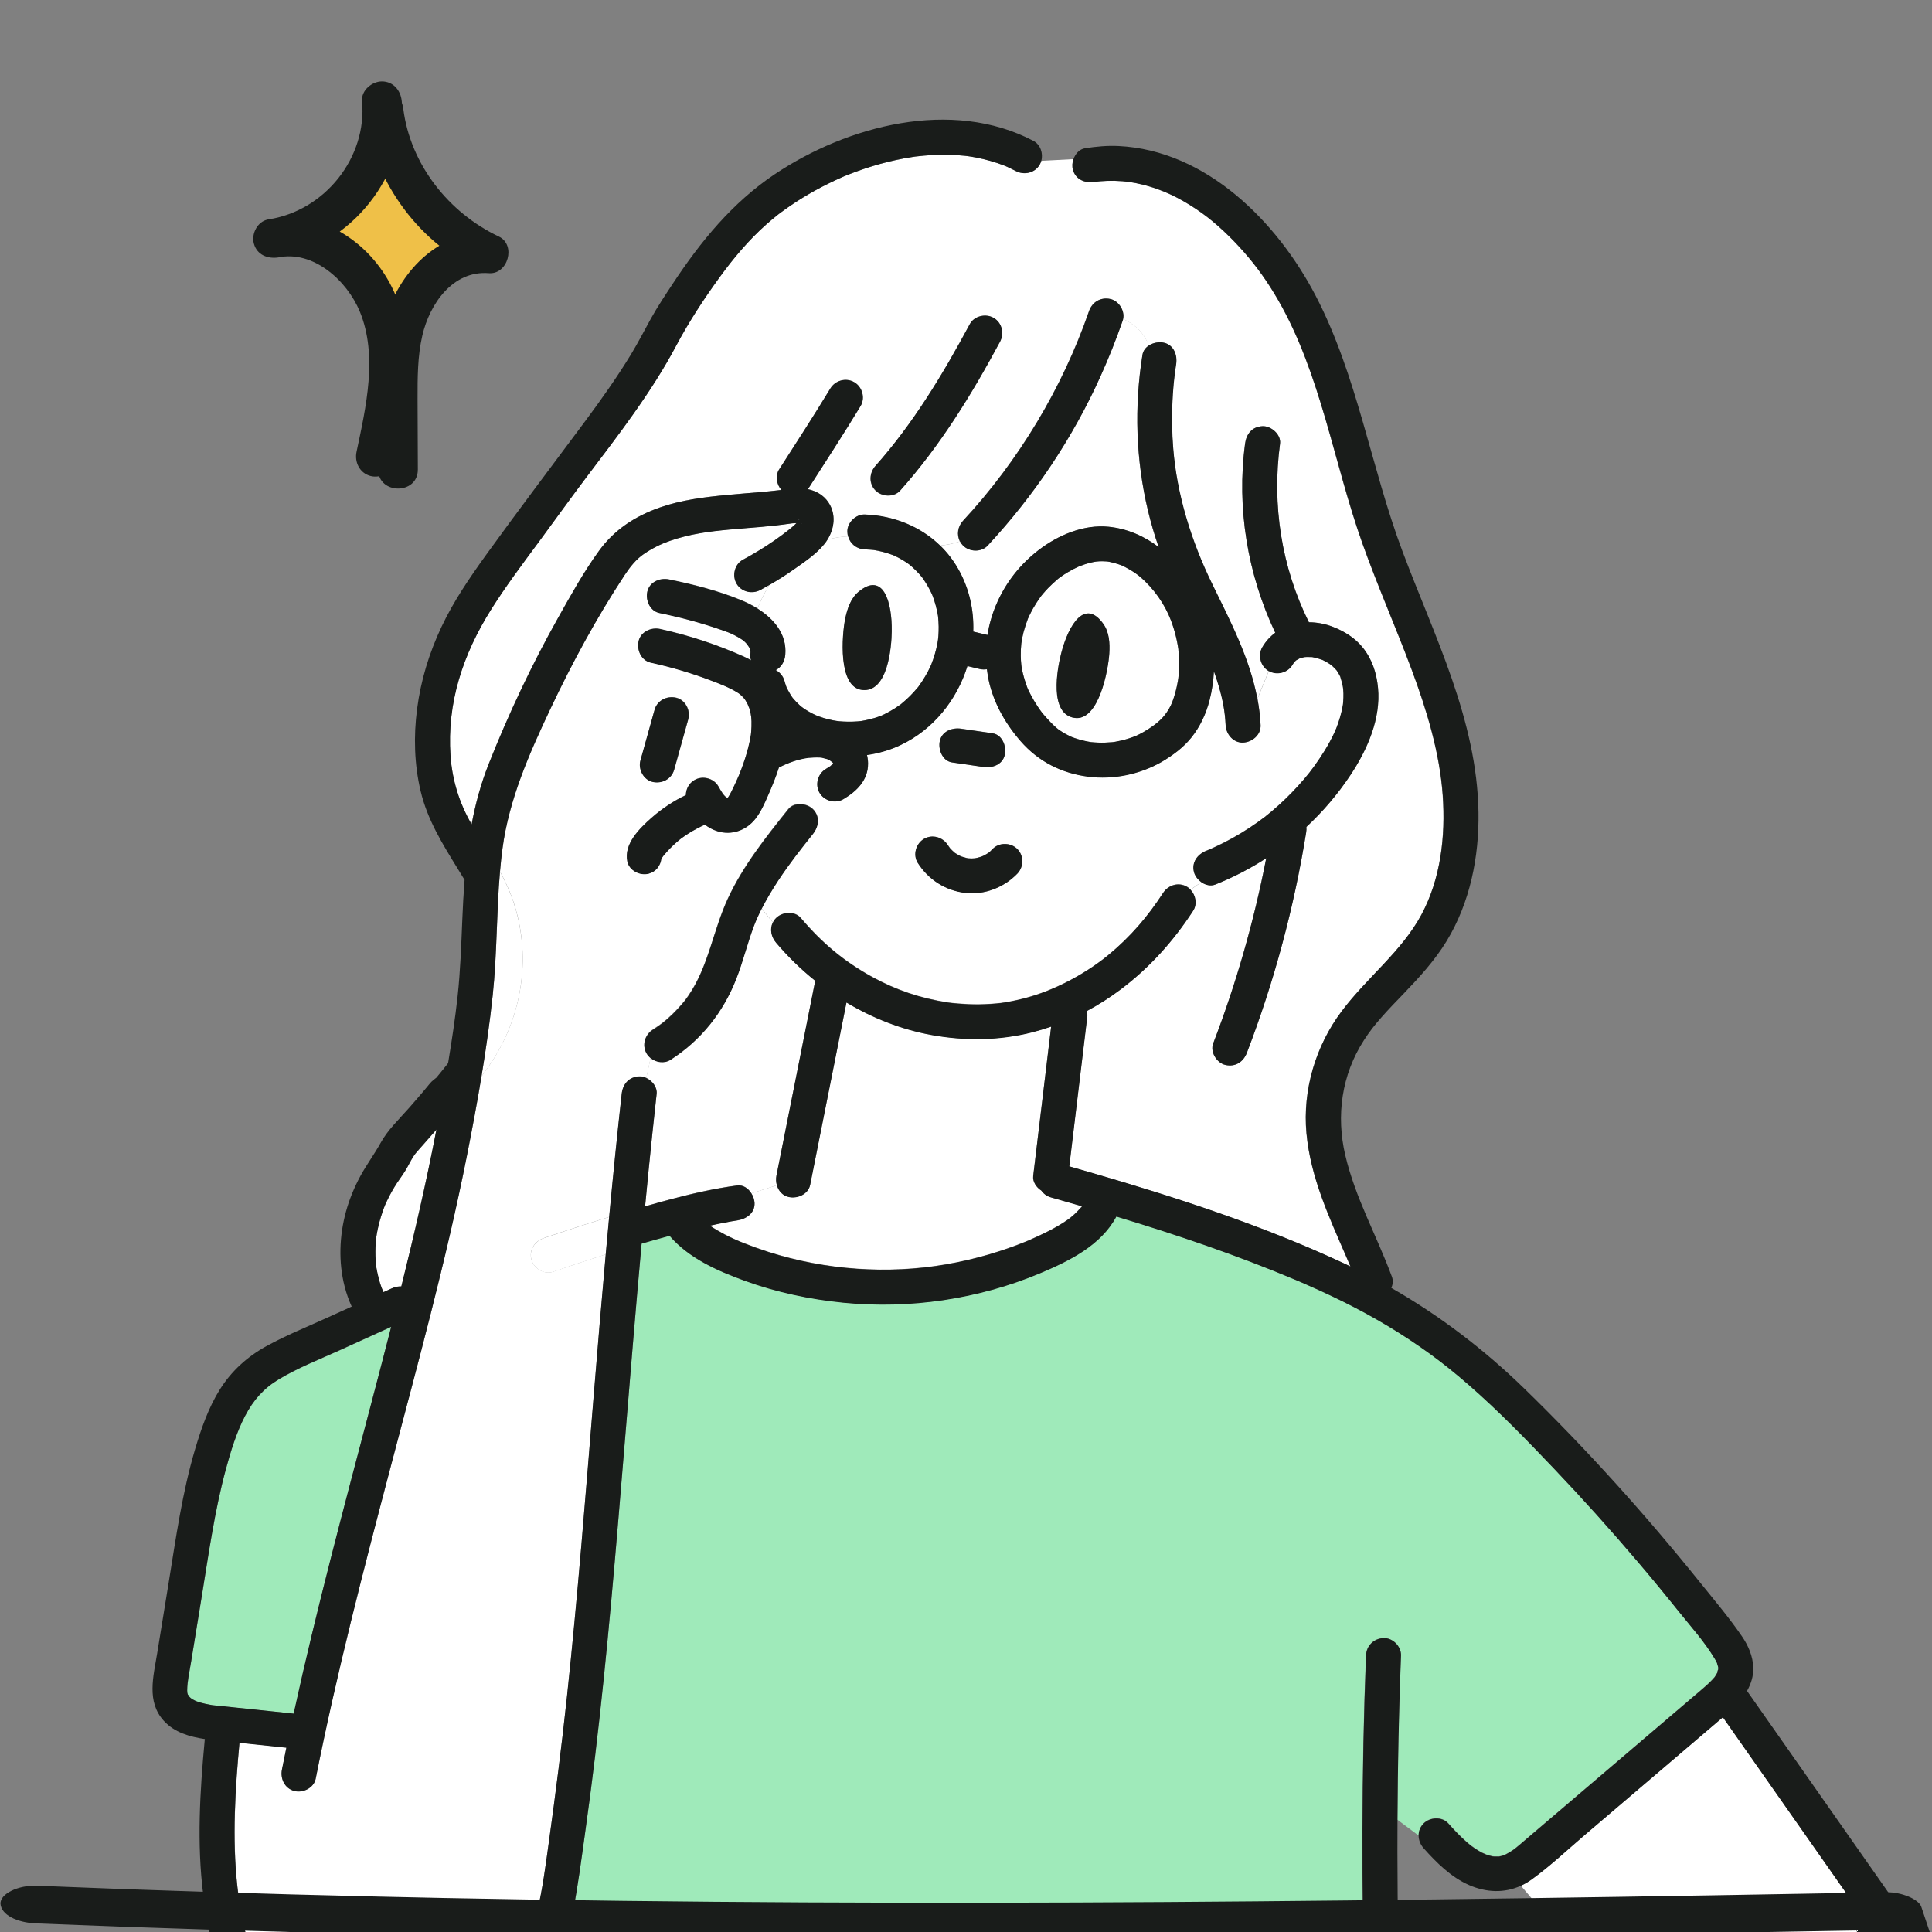 <svg width="76" height="76" viewBox="0 0 76 76" fill="none" xmlns="http://www.w3.org/2000/svg">
<rect x="0" y="0" width="76" height="76" fill="#808080" stroke="none"/>
<g clip-path="url(#clip0_14306_325610)">
<path d="M82.587 89.579C82.712 90.284 82.595 91.12 82.39 91.876C82.154 92.748 81.806 93.571 81.417 94.382C81.028 95.191 80.602 95.981 80.198 96.783C79.733 97.703 79.294 98.635 78.82 99.551C76.848 103.362 74.572 107.018 72.023 110.473C69.57 113.798 66.851 116.93 63.912 119.837C63.541 120.204 63.166 120.567 62.787 120.927C62.5 121.2 62.536 121.546 62.721 121.789C62.196 122.22 61.808 122.732 61.574 123.089C61.507 123.037 61.43 123 61.346 122.98C60.975 122.896 60.611 123.092 60.5 123.46C60.489 123.5 60.477 123.539 60.462 123.577C60.462 123.578 60.462 123.578 60.461 123.579C60.459 123.583 60.457 123.588 60.455 123.592C60.424 123.648 60.395 123.703 60.361 123.755C60.348 123.777 60.334 123.797 60.319 123.818V123.818L60.319 123.819H60.318C60.315 123.822 60.301 123.837 60.278 123.865C60.232 123.91 60.19 123.957 60.144 124C60.116 124.025 60.087 124.051 60.058 124.075C60.057 124.075 60.056 124.076 60.056 124.076C60.049 124.081 60.041 124.086 60.033 124.093C59.979 124.129 59.925 124.164 59.869 124.198C59.794 124.243 59.716 124.281 59.638 124.322C59.621 124.331 59.61 124.337 59.603 124.341C59.594 124.344 59.581 124.349 59.56 124.356C59.147 124.503 58.74 124.557 58.32 124.573C58.508 121.893 58.401 119.2 58.117 116.529C58.386 116.516 58.655 116.511 58.924 116.513C59.284 116.516 59.628 116.195 59.612 115.827C59.595 115.452 59.309 115.144 58.924 115.14C58.602 115.137 58.28 115.146 57.958 115.166C57.888 114.622 57.812 114.079 57.727 113.538C58.258 113.83 58.823 114.056 59.419 114.204C59.768 114.291 60.181 114.092 60.265 113.725C60.312 113.52 60.27 113.303 60.154 113.137L60.72 112.649C60.781 112.752 60.864 112.839 60.96 112.895C61.311 113.1 61.677 112.947 61.901 112.649C64.034 109.8 66.043 106.859 67.92 103.836C68.115 103.52 67.988 103.08 67.673 102.896C67.554 102.826 67.422 102.799 67.294 102.806L67.788 102.016C67.794 102.019 67.8 102.023 67.806 102.027C68.118 102.209 68.571 102.109 68.748 101.78C69.713 99.978 70.582 98.127 71.364 96.239C71.749 95.309 72.11 94.369 72.447 93.421C72.796 92.443 73.168 91.397 72.886 90.352C72.76 89.885 72.509 89.46 72.238 89.064C71.944 88.638 71.641 88.218 71.34 87.797C70.754 86.979 70.16 86.166 69.56 85.357C68.334 83.705 67.079 82.074 65.798 80.465C64.362 78.662 62.891 76.886 61.385 75.14C61.183 74.905 60.815 74.889 60.554 75.034L59.825 74.176C59.974 74.109 60.118 74.026 60.259 73.925C60.992 73.397 61.66 72.761 62.347 72.176C63.054 71.573 63.762 70.969 64.469 70.366C65.177 69.763 65.885 69.16 66.593 68.557C66.94 68.26 67.289 67.964 67.636 67.666C67.684 67.626 67.731 67.586 67.78 67.546C70.36 71.227 72.941 74.908 75.522 78.589C76.844 80.474 78.166 82.359 79.488 84.245C80.127 85.156 80.782 86.058 81.4 86.984C81.931 87.782 82.416 88.623 82.587 89.579Z" fill="white"/>
<path d="M67.591 65.597C67.592 65.625 67.593 65.653 67.591 65.681C67.59 65.625 67.535 65.828 67.566 65.772C67.533 65.838 67.493 65.902 67.451 65.962C67.45 65.964 67.448 65.966 67.448 65.967C67.448 65.968 67.447 65.969 67.446 65.97C67.442 65.974 67.436 65.98 67.428 65.99C67.405 66.016 67.382 66.043 67.357 66.069C67.227 66.209 67.083 66.335 66.937 66.459C66.278 67.024 65.615 67.586 64.954 68.15C63.608 69.297 62.263 70.444 60.917 71.591C60.581 71.877 60.244 72.164 59.908 72.451C59.779 72.561 59.649 72.675 59.56 72.74C59.437 72.828 59.22 72.953 59.158 72.974C59.091 72.994 59.023 73.014 58.953 73.026C58.974 73.019 58.826 73.025 58.797 73.024C58.787 73.023 58.74 73.019 58.715 73.016C58.699 73.013 58.685 73.01 58.683 73.01C58.604 72.989 58.526 72.968 58.45 72.941C58.476 72.948 58.328 72.887 58.305 72.875C58.231 72.836 58.159 72.794 58.089 72.75C58.017 72.704 57.947 72.656 57.879 72.606C57.876 72.603 57.873 72.602 57.87 72.6C57.87 72.6 57.869 72.599 57.869 72.599C57.868 72.598 57.868 72.598 57.868 72.598C57.867 72.597 57.866 72.597 57.866 72.596C57.865 72.596 57.864 72.595 57.863 72.594C57.817 72.558 57.773 72.52 57.729 72.482C57.458 72.249 57.211 71.989 56.975 71.723C56.728 71.445 56.254 71.472 56.002 71.723C55.864 71.861 55.803 72.033 55.806 72.207C55.532 72.002 55.23 71.777 54.968 71.582C54.978 69.428 55.023 67.275 55.107 65.123C55.121 64.764 54.78 64.42 54.419 64.436C54.035 64.454 53.747 64.738 53.732 65.123C53.552 69.7 53.554 74.282 53.677 78.86C53.8 83.438 54.043 88.011 54.341 92.581C54.496 94.962 54.667 97.343 54.843 99.724C54.66 99.758 54.478 99.792 54.294 99.826C53.929 99.894 53.722 100.335 53.814 100.671C53.836 100.747 53.867 100.815 53.907 100.874C53.496 101.011 53.052 101.128 52.977 101.148C52.974 101.123 52.969 101.099 52.962 101.074C52.857 100.695 52.481 100.521 52.115 100.595C48.125 101.394 44.166 101.881 40.093 102.114C35.993 102.348 31.876 102.313 27.782 101.989C25.516 101.809 23.341 101.55 21.127 101.182C20.787 101.126 20.399 101.264 20.292 101.62L19.75 101.503C19.754 101.488 19.759 101.472 19.762 101.457C19.837 101.127 19.662 100.674 19.282 100.612C18.957 100.56 18.634 100.508 18.309 100.455C18.801 96.031 19.487 91.623 19.703 87.172C19.767 85.836 19.789 84.498 19.756 83.161C19.747 82.808 19.457 82.469 19.088 82.474V80.724C19.508 80.452 19.9 80.135 20.253 79.775C21.484 78.519 22.212 76.837 22.549 75.13C22.741 74.156 22.865 73.17 23.003 72.187C23.149 71.145 23.287 70.103 23.412 69.058C23.901 64.993 24.231 60.911 24.568 56.832C24.786 54.191 25 51.551 25.24 48.912C25.605 48.805 25.972 48.703 26.34 48.604C27.098 49.485 28.201 49.973 29.286 50.369C30.54 50.826 31.851 51.103 33.178 51.235C35.792 51.493 38.485 51.096 40.906 50.08C42.067 49.594 43.311 48.98 43.916 47.846C46.303 48.567 48.667 49.369 50.964 50.338C50.964 50.338 50.965 50.338 50.965 50.338C50.965 50.338 50.965 50.338 50.966 50.338C50.966 50.338 50.967 50.339 50.967 50.339C50.968 50.339 50.969 50.34 50.97 50.34L50.97 50.341C50.971 50.341 50.973 50.342 50.974 50.342C51.008 50.357 51.111 50.4 51.13 50.408C51.212 50.444 51.292 50.479 51.374 50.515C51.546 50.589 51.716 50.666 51.886 50.743C52.206 50.889 52.522 51.039 52.836 51.194C53.437 51.493 54.028 51.812 54.603 52.158C55.167 52.497 55.716 52.859 56.249 53.246C56.759 53.617 57.227 53.992 57.758 54.454C58.943 55.485 60.042 56.618 61.124 57.755C62.266 58.956 63.374 60.188 64.447 61.452C64.983 62.083 65.51 62.722 66.028 63.37C66.511 63.973 67.042 64.557 67.439 65.218C67.475 65.278 67.512 65.34 67.541 65.404C67.537 65.404 67.581 65.532 67.587 65.563C67.589 65.569 67.59 65.574 67.591 65.579C67.591 65.579 67.591 65.579 67.591 65.58C67.591 65.585 67.591 65.591 67.591 65.597Z" fill="#9FEABA"/>
<path d="M38.114 6.149C38.202 6.162 38.289 6.177 38.377 6.194C38.58 6.232 38.781 6.28 38.979 6.337C39.157 6.388 39.332 6.447 39.504 6.514C39.504 6.514 39.55 6.534 39.584 6.547C39.586 6.548 39.587 6.549 39.589 6.55C39.59 6.55 39.59 6.55 39.591 6.55C39.591 6.551 39.592 6.551 39.593 6.551C39.595 6.552 39.597 6.553 39.599 6.554C39.6 6.555 39.602 6.555 39.602 6.556C39.604 6.557 39.605 6.557 39.607 6.558C39.639 6.572 39.678 6.59 39.679 6.59C39.772 6.634 39.864 6.679 39.954 6.727C40.283 6.9 40.701 6.811 40.895 6.481C40.923 6.432 40.945 6.38 40.959 6.327L42.224 6.26C42.176 6.398 42.166 6.548 42.202 6.677C42.31 7.068 42.679 7.213 43.048 7.156C43.162 7.139 43.373 7.121 43.55 7.115C43.75 7.109 43.952 7.113 44.151 7.129C44.48 7.154 44.848 7.228 45.223 7.339C45.961 7.558 46.636 7.922 47.288 8.39C47.844 8.789 48.431 9.348 48.923 9.907C49.434 10.488 49.863 11.089 50.268 11.791C51.961 14.722 52.457 18.201 53.598 21.397C54.193 23.064 54.909 24.683 55.528 26.341C56.123 27.936 56.631 29.618 56.749 31.279C56.865 32.911 56.669 34.574 55.909 35.988C55.133 37.43 53.777 38.447 52.779 39.775C51.752 41.139 51.233 42.875 51.39 44.579C51.549 46.308 52.278 47.874 52.96 49.447C53.014 49.571 53.067 49.695 53.119 49.82C53.028 49.776 52.937 49.733 52.845 49.69C49.673 48.212 46.322 47.119 42.966 46.143C42.664 46.055 42.362 45.969 42.059 45.883C42.264 44.184 42.468 42.484 42.672 40.785C42.704 40.522 42.736 40.258 42.767 39.994C42.776 39.92 42.766 39.846 42.742 39.777C43.208 39.528 43.654 39.243 44.074 38.928C45.215 38.07 46.157 37.022 46.933 35.827C47.1 35.568 47.034 35.218 46.83 35.003C46.974 34.903 47.123 34.798 47.256 34.704C47.42 34.818 47.625 34.869 47.812 34.794C48.514 34.513 49.182 34.166 49.809 33.76C49.328 36.244 48.629 38.684 47.722 41.048C47.593 41.384 47.865 41.815 48.203 41.892C48.596 41.981 48.911 41.773 49.049 41.413C50.123 38.611 50.905 35.705 51.38 32.744C51.392 32.674 51.395 32.6 51.389 32.529C52.046 31.919 52.631 31.231 53.133 30.474C53.786 29.487 54.322 28.268 54.206 27.059C54.15 26.47 53.971 25.923 53.596 25.461C53.292 25.087 52.872 24.829 52.426 24.656C52.127 24.54 51.806 24.48 51.489 24.479C50.415 22.317 50.028 19.885 50.353 17.453C50.4 17.095 50.002 16.752 49.665 16.766C49.251 16.785 49.028 17.07 48.977 17.453C48.639 19.983 49.074 22.588 50.164 24.891C49.965 25.038 49.791 25.227 49.657 25.458C49.469 25.778 49.582 26.21 49.903 26.397C49.904 26.398 49.905 26.398 49.906 26.399C49.768 26.734 49.603 27.137 49.456 27.499C49.158 25.907 48.397 24.446 47.684 22.99C46.855 21.293 46.278 19.434 46.139 17.569C46.059 16.491 46.1 15.332 46.26 14.329C46.316 13.976 46.17 13.573 45.78 13.485C45.59 13.441 45.36 13.481 45.187 13.594C44.981 13.026 44.549 12.71 44.175 12.55C44.248 12.222 44.006 11.838 43.679 11.763C43.296 11.676 42.959 11.879 42.833 12.243C41.786 15.268 40.065 18.131 37.876 20.488C37.671 20.711 37.621 21.038 37.757 21.297C37.493 21.389 37.222 21.438 36.975 21.461C36.194 20.704 35.138 20.282 34.015 20.241C33.656 20.228 33.311 20.566 33.328 20.928C33.331 20.988 33.34 21.045 33.355 21.1C33.065 21.115 32.796 21.159 32.547 21.227C32.825 20.782 32.894 20.221 32.584 19.761C32.391 19.472 32.095 19.309 31.771 19.241C31.795 19.215 31.816 19.186 31.835 19.157C32.515 18.101 33.197 17.047 33.849 15.975C34.041 15.658 33.919 15.22 33.602 15.035C33.276 14.845 32.854 14.964 32.661 15.282C32.009 16.355 31.328 17.409 30.648 18.464C30.485 18.715 30.543 19.055 30.736 19.272C30.7 19.276 30.663 19.281 30.627 19.285C30.4 19.312 30.172 19.335 29.945 19.355C29.504 19.395 29.063 19.425 28.623 19.467C27.718 19.553 26.796 19.665 25.935 19.97C24.978 20.309 24.169 20.833 23.567 21.659C22.964 22.487 22.457 23.404 21.956 24.295C20.913 26.152 20.002 28.082 19.218 30.061C18.912 30.836 18.699 31.626 18.55 32.427C18.064 31.592 17.785 30.678 17.719 29.732C17.574 27.65 18.206 25.745 19.314 23.98C19.881 23.077 20.522 22.221 21.157 21.365C21.796 20.503 22.418 19.629 23.065 18.773C24.325 17.106 25.616 15.446 26.598 13.596C27.096 12.658 27.683 11.759 28.309 10.9C28.836 10.176 29.446 9.444 30.141 8.828C30.286 8.699 30.436 8.576 30.586 8.455C30.59 8.452 30.599 8.445 30.608 8.438C30.61 8.436 30.613 8.434 30.615 8.432C30.616 8.432 30.616 8.431 30.616 8.431C30.619 8.43 30.619 8.429 30.621 8.428C30.622 8.427 30.624 8.426 30.625 8.425C30.626 8.424 30.627 8.423 30.628 8.422C30.629 8.421 30.631 8.42 30.631 8.42C30.632 8.419 30.633 8.418 30.634 8.417C30.634 8.417 30.634 8.417 30.635 8.417C30.655 8.401 30.675 8.387 30.694 8.372C30.795 8.296 30.898 8.222 31.002 8.151C31.338 7.917 31.687 7.7 32.046 7.502C32.413 7.298 32.791 7.115 33.175 6.947C33.186 6.943 33.195 6.938 33.203 6.934C33.204 6.934 33.206 6.933 33.206 6.933C33.207 6.933 33.209 6.932 33.212 6.93C33.222 6.926 33.237 6.921 33.257 6.913C33.298 6.897 33.34 6.88 33.381 6.863C33.485 6.823 33.589 6.783 33.693 6.745C33.903 6.668 34.114 6.598 34.327 6.533C34.73 6.411 35.139 6.309 35.553 6.232C35.661 6.212 35.77 6.193 35.878 6.177C35.908 6.172 35.939 6.167 35.969 6.163C35.97 6.163 35.971 6.162 35.972 6.162C35.972 6.162 35.974 6.162 35.975 6.162C35.976 6.161 35.978 6.161 35.979 6.161C35.981 6.161 35.983 6.16 35.985 6.16C35.987 6.16 35.989 6.16 35.991 6.159C35.992 6.159 35.992 6.159 35.993 6.159C35.996 6.159 35.999 6.158 36.002 6.158C36.009 6.157 36.016 6.156 36.019 6.156C36.234 6.132 36.45 6.11 36.666 6.099C37.091 6.077 37.517 6.084 37.94 6.127C37.975 6.132 38.107 6.149 38.114 6.149ZM39.331 13.45C39.506 13.123 39.413 12.703 39.084 12.511C38.772 12.329 38.32 12.429 38.143 12.757C37.082 14.734 35.913 16.671 34.436 18.329C34.189 18.606 34.163 19.027 34.436 19.299C34.687 19.55 35.161 19.578 35.408 19.299C36.98 17.537 38.218 15.524 39.331 13.45Z" fill="white"/>
<path d="M37.779 33.671C37.733 33.648 37.689 33.624 37.646 33.598C37.625 33.585 37.562 33.544 37.562 33.546C37.527 33.517 37.493 33.484 37.46 33.452C37.426 33.419 37.393 33.386 37.363 33.35C37.378 33.366 37.296 33.252 37.29 33.243C37.093 32.929 36.677 32.805 36.349 32.996C36.035 33.179 35.904 33.62 36.102 33.936C36.52 34.6 37.193 35.031 37.974 35.121C38.726 35.209 39.499 34.906 40.02 34.365C40.278 34.098 40.287 33.66 40.02 33.395C39.761 33.136 39.306 33.127 39.048 33.395C38.952 33.495 38.919 33.528 38.859 33.564C38.807 33.595 38.757 33.626 38.703 33.654C38.684 33.663 38.618 33.69 38.61 33.694C38.609 33.694 38.609 33.695 38.609 33.695C38.562 33.71 38.514 33.724 38.465 33.737C38.45 33.74 38.349 33.76 38.365 33.76C38.272 33.77 38.173 33.77 38.08 33.761C38.08 33.761 38.08 33.761 38.079 33.761C38.079 33.761 38.078 33.761 38.078 33.761C38.072 33.759 38.045 33.754 38.02 33.748C37.953 33.731 37.889 33.713 37.822 33.691C37.804 33.685 37.782 33.674 37.772 33.669C37.774 33.669 37.776 33.67 37.779 33.671ZM52.853 27.269C52.856 27.38 52.852 27.492 52.843 27.604C52.842 27.62 52.832 27.706 52.832 27.715C52.826 27.753 52.818 27.792 52.811 27.831C52.759 28.096 52.681 28.355 52.584 28.606C52.524 28.763 52.418 28.983 52.309 29.184C52.188 29.407 52.054 29.622 51.913 29.832C51.629 30.253 51.417 30.523 51.068 30.907C50.748 31.26 50.404 31.591 50.04 31.899C49.806 32.096 49.727 32.159 49.487 32.33C49.27 32.485 49.046 32.632 48.818 32.77C48.589 32.908 48.356 33.037 48.117 33.157C47.999 33.217 47.879 33.275 47.758 33.33C47.714 33.35 47.669 33.37 47.626 33.389C47.597 33.402 47.578 33.41 47.567 33.415C47.565 33.416 47.563 33.417 47.562 33.417C47.561 33.418 47.56 33.418 47.56 33.418H47.559C47.559 33.419 47.559 33.419 47.558 33.419C47.558 33.419 47.557 33.419 47.557 33.419C47.523 33.433 47.489 33.447 47.456 33.46C47.111 33.598 46.869 33.918 46.975 34.304C47.016 34.454 47.125 34.597 47.264 34.694C47.131 34.788 46.981 34.892 46.838 34.992C46.796 34.947 46.748 34.908 46.694 34.877C46.36 34.682 45.955 34.811 45.753 35.123C45.163 36.033 44.478 36.841 43.596 37.567C42.788 38.231 41.68 38.849 40.63 39.17C40.355 39.254 40.075 39.324 39.794 39.379C39.469 39.443 39.306 39.464 38.966 39.486C38.676 39.506 38.385 39.51 38.095 39.498C37.961 39.492 37.828 39.483 37.694 39.472C37.618 39.466 37.544 39.458 37.468 39.451C37.425 39.446 37.382 39.441 37.338 39.436C37.337 39.436 37.336 39.435 37.335 39.435C37.335 39.435 37.333 39.435 37.332 39.435C37.329 39.435 37.327 39.434 37.324 39.434C37.315 39.433 37.303 39.431 37.291 39.429C36.192 39.261 35.237 38.932 34.317 38.427C33.209 37.818 32.337 37.089 31.505 36.106C31.265 35.822 30.779 35.859 30.533 36.106C30.478 36.16 30.435 36.22 30.404 36.283L29.961 35.735C30.153 35.358 30.38 34.978 30.611 34.627C31.046 33.967 31.498 33.393 31.979 32.791C32.21 32.501 32.262 32.103 31.979 31.821C31.739 31.581 31.239 31.529 31.007 31.821C30.126 32.924 29.231 34.046 28.633 35.333C28.047 36.595 27.87 38.003 27.085 39.146C26.962 39.326 26.947 39.345 26.813 39.501C26.701 39.631 26.584 39.755 26.462 39.875C26.178 40.15 25.998 40.289 25.681 40.492C25.369 40.692 25.241 41.102 25.434 41.432C25.476 41.502 25.53 41.564 25.595 41.615L25.426 42.398C25.336 42.356 25.239 42.334 25.146 42.338C24.739 42.355 24.501 42.64 24.458 43.024C24.279 44.638 24.116 46.254 23.965 47.87C23.325 48.066 22.688 48.27 22.053 48.48C21.83 48.554 21.608 48.628 21.386 48.704C21.035 48.825 20.802 49.175 20.905 49.548C20.999 49.889 21.398 50.149 21.751 50.028C22.44 49.791 23.134 49.561 23.83 49.341C23.663 51.193 23.508 53.047 23.357 54.899C23.034 58.844 22.726 62.791 22.306 66.727C22.1 68.652 21.856 70.564 21.591 72.472C21.464 73.387 21.345 74.309 21.131 75.209C21.034 75.618 20.914 76.021 20.767 76.414C20.736 76.495 20.704 76.577 20.672 76.656C20.669 76.663 20.667 76.668 20.665 76.673C20.665 76.675 20.663 76.677 20.662 76.681C20.662 76.681 20.662 76.681 20.662 76.681C20.661 76.684 20.66 76.687 20.659 76.69C20.657 76.693 20.656 76.695 20.655 76.698C20.636 76.744 20.616 76.789 20.595 76.834C20.508 77.026 20.415 77.214 20.313 77.398C19.913 78.126 19.491 78.669 18.847 79.21C18.726 79.312 18.619 79.392 18.446 79.508C18.27 79.626 18.088 79.735 17.901 79.835C17.52 80.04 17.276 80.138 16.858 80.264C16.502 80.372 16.063 80.462 15.793 80.49C15.357 80.534 14.916 80.536 14.479 80.493C13.679 80.415 12.854 80.133 12.148 79.716C11.458 79.307 10.92 78.76 10.492 78.085C10.006 77.32 9.768 76.538 9.571 75.63C9.166 73.763 9.181 71.806 9.313 69.885C9.344 69.44 9.382 68.995 9.423 68.551C10.038 68.615 10.653 68.679 11.268 68.744C11.21 69.029 11.152 69.315 11.095 69.6C11.023 69.964 11.199 70.341 11.575 70.445C11.914 70.537 12.349 70.331 12.421 69.965C13.241 65.835 14.299 61.76 15.371 57.69C16.443 53.621 17.56 49.554 18.377 45.424C18.579 44.401 18.773 43.372 18.943 42.34C19.11 42.116 19.271 41.886 19.42 41.65C20.584 39.809 20.889 37.518 20.19 35.448C20.052 35.04 19.872 34.655 19.67 34.282C19.697 33.978 19.729 33.675 19.769 33.374C20.029 31.427 20.828 29.626 21.661 27.864C22.514 26.058 23.475 24.286 24.573 22.617C24.785 22.295 25.027 21.994 25.323 21.791C25.665 21.557 26.014 21.387 26.344 21.273C27.153 20.992 27.907 20.898 28.708 20.825C29.122 20.786 29.538 20.757 29.952 20.72C30.155 20.702 30.358 20.682 30.56 20.659C30.659 20.647 30.759 20.635 30.858 20.622C30.943 20.61 31.029 20.599 31.114 20.587C31.136 20.584 31.15 20.582 31.158 20.581C31.159 20.581 31.159 20.581 31.159 20.581C31.162 20.58 31.167 20.58 31.173 20.579C31.227 20.575 31.281 20.573 31.334 20.57C31.247 20.662 31.12 20.766 31.025 20.842C30.845 20.986 30.659 21.121 30.471 21.252C30.07 21.531 29.653 21.782 29.224 22.014C28.897 22.189 28.794 22.642 28.977 22.953C29.17 23.283 29.59 23.376 29.918 23.2C30.036 23.136 30.153 23.071 30.269 23.004C30.043 23.362 29.892 23.697 29.8 23.933C29.587 23.799 29.361 23.687 29.14 23.597C28.236 23.228 27.267 22.982 26.311 22.787C25.96 22.715 25.552 22.888 25.466 23.266C25.387 23.609 25.569 24.034 25.946 24.11C26.78 24.281 27.605 24.502 28.41 24.784C28.565 24.838 28.733 24.9 28.823 24.946C28.914 24.992 29.005 25.038 29.093 25.091C29.106 25.099 29.229 25.181 29.216 25.169C29.28 25.219 29.339 25.278 29.392 25.339C29.362 25.307 29.453 25.431 29.463 25.446C29.485 25.492 29.496 25.512 29.496 25.508C29.506 25.537 29.514 25.567 29.522 25.598C29.521 25.579 29.52 25.565 29.52 25.557C29.521 25.567 29.522 25.586 29.523 25.614C29.524 25.66 29.522 25.704 29.517 25.749C29.511 25.823 29.521 25.898 29.546 25.968C29.454 25.916 29.359 25.868 29.262 25.824C28.203 25.35 27.1 24.986 25.967 24.738C25.617 24.661 25.207 24.843 25.121 25.218C25.043 25.564 25.226 25.98 25.602 26.062C26.418 26.24 27.22 26.476 28 26.776C28.341 26.907 28.675 27.03 29.001 27.231C29.102 27.292 29.162 27.347 29.283 27.478C29.283 27.479 29.284 27.479 29.284 27.48C29.299 27.504 29.317 27.528 29.332 27.553C29.373 27.617 29.404 27.688 29.444 27.754C29.371 27.631 29.465 27.814 29.478 27.857C29.498 27.922 29.515 27.987 29.529 28.053C29.538 28.091 29.557 28.273 29.548 28.142C29.554 28.217 29.561 28.291 29.563 28.367C29.567 28.509 29.562 28.651 29.549 28.792C29.546 28.827 29.542 28.862 29.539 28.897C29.524 28.987 29.508 29.077 29.489 29.166C29.427 29.464 29.34 29.757 29.239 30.044C29.192 30.179 29.141 30.312 29.088 30.444C29.086 30.45 29.079 30.466 29.073 30.481C29.073 30.483 29.072 30.484 29.072 30.485C29.07 30.489 29.069 30.493 29.067 30.498C29.066 30.498 29.066 30.499 29.066 30.5C29.065 30.501 29.065 30.503 29.064 30.504C29.063 30.506 29.062 30.507 29.062 30.509C29.061 30.512 29.059 30.514 29.059 30.516C29.058 30.517 29.057 30.519 29.057 30.52C29.057 30.52 29.056 30.52 29.057 30.52C29.056 30.521 29.056 30.522 29.055 30.523C29.055 30.524 29.055 30.524 29.055 30.524C29.055 30.524 29.055 30.524 29.055 30.524C29.054 30.525 29.054 30.526 29.054 30.527C29.02 30.604 28.986 30.68 28.952 30.756C28.892 30.887 28.83 31.02 28.764 31.148C28.725 31.224 28.685 31.303 28.634 31.372C28.647 31.355 28.655 31.342 28.622 31.378C28.621 31.38 28.62 31.381 28.619 31.382C28.618 31.382 28.617 31.381 28.616 31.381C28.615 31.381 28.614 31.381 28.614 31.381C28.596 31.375 28.565 31.356 28.561 31.355C28.561 31.355 28.561 31.355 28.561 31.355C28.494 31.298 28.435 31.218 28.429 31.209C28.368 31.118 28.314 31.022 28.259 30.927C28.075 30.605 27.636 30.496 27.318 30.681C27.103 30.807 26.983 31.037 26.981 31.272C26.495 31.503 26.046 31.801 25.64 32.157C25.161 32.577 24.533 33.194 24.678 33.881C24.755 34.244 25.181 34.454 25.524 34.36C25.811 34.282 25.984 34.044 26.016 33.774C26.017 33.773 26.017 33.771 26.018 33.771C26.045 33.732 26.072 33.694 26.101 33.656C26.101 33.656 26.101 33.656 26.102 33.654C26.108 33.648 26.13 33.622 26.142 33.608C26.181 33.565 26.218 33.52 26.257 33.477C26.41 33.31 26.576 33.156 26.751 33.013C26.758 33.007 26.778 32.992 26.791 32.982C26.794 32.98 26.796 32.978 26.798 32.977L26.799 32.976C26.799 32.975 26.8 32.974 26.801 32.974C26.802 32.973 26.803 32.972 26.804 32.971C26.804 32.971 26.804 32.971 26.805 32.971C26.847 32.94 26.892 32.909 26.935 32.879C27.027 32.816 27.121 32.756 27.217 32.699C27.383 32.601 27.553 32.513 27.728 32.432C27.872 32.544 28.035 32.633 28.222 32.692C28.782 32.867 29.357 32.66 29.714 32.209C29.935 31.927 30.079 31.596 30.221 31.27C30.377 30.915 30.524 30.556 30.642 30.186C30.646 30.184 30.651 30.182 30.656 30.179C31.005 30.002 31.386 29.86 31.806 29.806C31.867 29.798 32.114 29.786 32.245 29.793C32.267 29.794 32.29 29.795 32.313 29.797C32.316 29.798 32.321 29.799 32.325 29.8C32.395 29.818 32.466 29.838 32.537 29.854C32.561 29.863 32.576 29.869 32.583 29.871C32.584 29.871 32.584 29.871 32.584 29.871C32.597 29.878 32.609 29.884 32.622 29.891C32.651 29.906 32.717 29.964 32.736 29.976C32.736 29.977 32.736 29.977 32.736 29.977C32.764 30.011 32.78 30.034 32.728 29.946C32.743 29.966 32.756 29.986 32.767 30.007C32.768 30.008 32.768 30.008 32.767 30.008C32.768 30.01 32.769 30.012 32.77 30.014C32.77 30.017 32.771 30.02 32.772 30.023C32.773 30.028 32.773 30.033 32.773 30.038C32.728 30.078 32.643 30.146 32.672 30.129C32.611 30.169 32.55 30.207 32.487 30.244C32.168 30.433 32.052 30.861 32.24 31.183C32.428 31.502 32.861 31.619 33.181 31.43C33.71 31.116 34.153 30.68 34.147 30.022C34.146 29.91 34.132 29.8 34.105 29.695C34.565 29.63 35.013 29.499 35.425 29.305C36.717 28.694 37.648 27.521 38.057 26.195C38.218 26.234 38.378 26.272 38.538 26.31C38.631 26.332 38.728 26.335 38.823 26.32C38.832 26.398 38.843 26.476 38.856 26.555C39.016 27.524 39.507 28.41 40.145 29.146C40.845 29.951 41.757 30.412 42.811 30.547C43.795 30.673 44.828 30.459 45.689 29.971C46.124 29.715 46.544 29.408 46.862 29.013C47.211 28.579 47.444 28.074 47.583 27.536C47.678 27.164 47.734 26.784 47.753 26.4C47.825 26.601 47.893 26.807 47.949 27.003C48.107 27.551 48.188 27.989 48.214 28.519C48.231 28.877 48.518 29.222 48.902 29.205C49.26 29.19 49.608 28.903 49.59 28.519C49.573 28.168 49.531 27.825 49.467 27.487C49.614 27.125 49.779 26.723 49.917 26.387C50.238 26.573 50.668 26.46 50.855 26.139C50.874 26.107 50.894 26.076 50.914 26.046C50.916 26.044 50.918 26.042 50.92 26.04C50.942 26.02 50.967 25.995 50.988 25.973C50.989 25.971 50.991 25.97 50.992 25.969C50.993 25.968 50.995 25.968 50.996 25.966C51.018 25.954 51.103 25.91 51.133 25.892C51.15 25.886 51.165 25.88 51.169 25.879C51.214 25.865 51.26 25.856 51.306 25.844C51.309 25.844 51.311 25.843 51.313 25.842C51.346 25.839 51.379 25.837 51.412 25.836C51.478 25.834 51.544 25.84 51.61 25.84C51.615 25.84 51.619 25.84 51.624 25.84C51.625 25.84 51.625 25.84 51.625 25.84C51.626 25.84 51.627 25.841 51.628 25.841C51.661 25.848 51.694 25.854 51.728 25.861C51.821 25.882 51.909 25.912 51.999 25.94C52.008 25.943 52.018 25.947 52.028 25.951C52.03 25.952 52.032 25.953 52.034 25.954H52.035C52.036 25.954 52.036 25.955 52.037 25.955C52.038 25.956 52.039 25.957 52.041 25.957C52.044 25.959 52.047 25.96 52.049 25.961C52.049 25.961 52.05 25.962 52.05 25.962C52.056 25.964 52.061 25.966 52.066 25.969C52.068 25.97 52.069 25.97 52.071 25.971C52.08 25.975 52.088 25.98 52.097 25.984C52.174 26.024 52.249 26.067 52.321 26.115C52.329 26.12 52.336 26.126 52.344 26.131C52.35 26.138 52.411 26.183 52.426 26.197C52.474 26.241 52.517 26.287 52.56 26.334C52.562 26.335 52.563 26.336 52.563 26.337C52.568 26.343 52.573 26.348 52.579 26.354C52.58 26.356 52.581 26.357 52.581 26.358C52.584 26.361 52.587 26.363 52.59 26.367C52.59 26.368 52.592 26.368 52.592 26.369C52.592 26.369 52.592 26.369 52.592 26.37C52.596 26.375 52.6 26.38 52.603 26.385C52.625 26.421 52.649 26.455 52.67 26.492C52.687 26.522 52.701 26.552 52.717 26.582C52.722 26.591 52.727 26.598 52.73 26.604C52.733 26.616 52.737 26.632 52.742 26.651C52.769 26.747 52.8 26.84 52.821 26.938C52.821 26.935 52.846 27.1 52.846 27.082C52.849 27.145 52.852 27.206 52.853 27.269ZM39.528 29.687C39.603 29.362 39.429 28.899 39.048 28.843C38.638 28.784 38.228 28.724 37.818 28.663C37.463 28.611 37.061 28.751 36.972 29.143C36.898 29.468 37.072 29.932 37.452 29.987C37.862 30.047 38.273 30.107 38.683 30.167C39.037 30.219 39.439 30.079 39.528 29.687ZM27.08 28.284C27.176 27.938 26.961 27.521 26.6 27.44C26.235 27.357 25.857 27.549 25.754 27.919C25.569 28.583 25.384 29.245 25.199 29.909C25.103 30.254 25.319 30.671 25.68 30.753C26.044 30.835 26.422 30.644 26.525 30.273C26.71 29.61 26.895 28.947 27.08 28.284Z" fill="white"/>
<path d="M42.441 22.282C42.448 22.282 42.637 22.209 42.655 22.203C42.771 22.164 42.889 22.133 43.008 22.108C43.148 22.079 43.312 22.069 43.505 22.082C43.527 22.084 43.547 22.085 43.569 22.087C43.569 22.087 43.57 22.087 43.57 22.087C43.582 22.09 43.627 22.096 43.637 22.099C43.752 22.124 43.866 22.151 43.978 22.188C44.023 22.203 44.067 22.218 44.111 22.235C44.083 22.225 44.015 22.188 44.143 22.25C44.23 22.29 44.315 22.334 44.398 22.381C44.572 22.48 44.726 22.587 44.821 22.666C45.392 23.143 45.828 23.786 46.061 24.403C46.142 24.615 46.208 24.832 46.261 25.053C46.286 25.157 46.308 25.263 46.326 25.368C46.335 25.415 46.342 25.462 46.349 25.51C46.351 25.521 46.352 25.528 46.353 25.531C46.353 25.531 46.353 25.531 46.353 25.532C46.353 25.54 46.354 25.553 46.356 25.576C46.371 25.791 46.386 26.004 46.381 26.219C46.379 26.339 46.372 26.457 46.362 26.576C46.358 26.613 46.355 26.648 46.351 26.684C46.351 26.685 46.351 26.685 46.35 26.685C46.35 26.686 46.35 26.686 46.35 26.687C46.347 26.702 46.339 26.761 46.335 26.784C46.295 27.016 46.24 27.246 46.165 27.47C46.096 27.677 46.045 27.789 45.91 27.999C45.701 28.324 45.369 28.567 44.992 28.788C44.92 28.829 44.847 28.869 44.773 28.905C44.751 28.916 44.729 28.926 44.707 28.936C44.707 28.936 44.706 28.937 44.705 28.938C44.704 28.938 44.703 28.938 44.702 28.939C44.701 28.939 44.7 28.94 44.698 28.941C44.697 28.942 44.695 28.942 44.694 28.943C44.691 28.944 44.687 28.946 44.683 28.948C44.682 28.948 44.681 28.948 44.681 28.949C44.675 28.951 44.67 28.954 44.665 28.956C44.658 28.959 44.653 28.961 44.649 28.963C44.47 29.03 44.289 29.088 44.101 29.131C44.029 29.148 43.955 29.163 43.881 29.176C43.872 29.177 43.837 29.183 43.812 29.187C43.809 29.187 43.806 29.188 43.803 29.188C43.78 29.191 43.752 29.194 43.744 29.195C43.561 29.212 43.377 29.218 43.194 29.211C43.107 29.208 43.022 29.201 42.936 29.193C42.93 29.193 42.924 29.192 42.919 29.192C42.918 29.192 42.918 29.192 42.918 29.192C42.917 29.192 42.915 29.191 42.915 29.191C42.876 29.185 42.838 29.178 42.8 29.172C42.611 29.136 42.424 29.086 42.243 29.022C42.205 29.008 42.168 28.994 42.131 28.98C42.125 28.977 42.119 28.973 42.112 28.97C42.046 28.936 41.978 28.904 41.913 28.868C41.839 28.826 41.766 28.782 41.695 28.734C41.689 28.73 41.66 28.71 41.639 28.695C41.638 28.695 41.638 28.695 41.638 28.695C41.637 28.694 41.637 28.694 41.636 28.693C41.635 28.692 41.633 28.691 41.633 28.691C41.606 28.669 41.561 28.633 41.555 28.627C41.414 28.506 41.285 28.371 41.162 28.232C40.998 28.048 40.965 28.008 40.827 27.803C40.721 27.645 40.623 27.481 40.536 27.311C40.426 27.098 40.423 27.089 40.354 26.887C40.292 26.706 40.241 26.522 40.204 26.335C40.198 26.301 40.191 26.267 40.186 26.234C40.186 26.234 40.186 26.232 40.185 26.231C40.183 26.218 40.176 26.17 40.175 26.16C40.163 26.039 40.154 25.917 40.153 25.795C40.15 25.623 40.16 25.451 40.177 25.28C40.167 25.379 40.2 25.146 40.205 25.12C40.222 25.033 40.242 24.947 40.264 24.861C40.309 24.689 40.366 24.523 40.427 24.356C40.43 24.349 40.432 24.342 40.434 24.336C40.435 24.334 40.437 24.333 40.437 24.331C40.455 24.292 40.472 24.254 40.49 24.215C40.538 24.116 40.59 24.017 40.644 23.921C40.732 23.766 40.83 23.619 40.933 23.474C40.937 23.468 40.952 23.448 40.963 23.434C40.964 23.433 40.965 23.431 40.966 23.43C40.967 23.43 40.968 23.428 40.969 23.427C40.969 23.427 40.97 23.426 40.971 23.425L40.971 23.424C40.972 23.423 40.973 23.422 40.973 23.422C40.992 23.398 41.012 23.375 41.031 23.351C41.095 23.275 41.163 23.201 41.232 23.129C41.347 23.009 41.471 22.9 41.596 22.79C41.609 22.778 41.62 22.769 41.627 22.762C41.658 22.739 41.689 22.716 41.72 22.694C41.81 22.63 41.903 22.569 41.998 22.512C42.141 22.426 42.289 22.348 42.443 22.28L42.441 22.282ZM43.636 25.712C43.661 25.307 43.638 24.874 43.403 24.544C42.684 23.531 42.035 24.555 41.74 25.711C41.587 26.312 41.257 28.088 42.267 28.24C43.224 28.382 43.597 26.346 43.636 25.712Z" fill="white"/>
<path d="M45.157 20.091C45.273 20.576 45.413 21.053 45.577 21.522C45.008 21.09 44.344 20.797 43.608 20.723C42.631 20.625 41.627 21.049 40.863 21.633C40.124 22.198 39.547 22.934 39.184 23.791C39.02 24.177 38.906 24.576 38.843 24.981C38.657 24.936 38.47 24.892 38.283 24.847C38.313 24.002 38.128 23.151 37.694 22.386C37.497 22.037 37.256 21.728 36.98 21.461C37.228 21.438 37.498 21.389 37.762 21.297C37.792 21.355 37.832 21.41 37.882 21.459C38.137 21.715 38.601 21.732 38.854 21.459C40.674 19.499 42.186 17.251 43.285 14.813C43.611 14.091 43.906 13.356 44.164 12.607C44.171 12.589 44.176 12.569 44.181 12.55C44.554 12.709 44.986 13.025 45.192 13.593C45.063 13.677 44.965 13.801 44.939 13.964C44.614 16.004 44.677 18.078 45.157 20.091Z" fill="white"/>
<path d="M29.084 47.99C29.092 47.989 29.09 47.989 29.084 47.99ZM29.083 47.99C29.072 47.992 29.044 47.995 28.994 48.002C29.349 47.955 29.7 47.72 29.681 47.315C29.676 47.192 29.632 47.058 29.559 46.942L30.562 46.625C30.626 46.841 30.783 47.025 31.024 47.08C31.365 47.157 31.795 46.977 31.87 46.6C32.045 45.72 32.22 44.84 32.395 43.959C32.673 42.565 32.951 41.17 33.229 39.774C33.251 39.66 33.275 39.545 33.297 39.43C34.327 40.046 35.458 40.49 36.634 40.705C37.956 40.947 39.308 40.932 40.613 40.599C40.861 40.536 41.107 40.462 41.349 40.378C41.145 42.072 40.941 43.766 40.738 45.46C40.706 45.724 40.674 45.987 40.643 46.251C40.616 46.479 40.764 46.702 40.965 46.829C41.05 46.953 41.177 47.049 41.338 47.094C41.746 47.209 42.155 47.326 42.563 47.445C42.554 47.458 42.547 47.468 42.542 47.476C42.535 47.484 42.524 47.495 42.51 47.51C42.433 47.592 42.358 47.675 42.275 47.751C42.224 47.797 42.172 47.841 42.12 47.885C42.107 47.896 42.096 47.905 42.087 47.912C42.086 47.913 42.084 47.914 42.083 47.915C42.082 47.916 42.081 47.917 42.08 47.918C42.049 47.941 42.017 47.964 41.985 47.986C41.529 48.303 41.025 48.54 40.52 48.765C40.498 48.774 40.48 48.782 40.467 48.788C40.467 48.788 40.467 48.788 40.466 48.789C40.463 48.79 40.46 48.791 40.457 48.792C40.451 48.795 40.443 48.798 40.433 48.802C40.373 48.827 40.313 48.851 40.253 48.875C40.108 48.933 39.963 48.988 39.817 49.042C39.524 49.148 39.228 49.245 38.93 49.333C38.357 49.502 37.775 49.636 37.187 49.737C34.922 50.126 32.481 49.959 30.241 49.246C29.919 49.144 29.601 49.031 29.287 48.907C29.039 48.808 28.796 48.703 28.505 48.553C28.32 48.456 28.096 48.326 27.924 48.209C28.03 48.185 28.137 48.162 28.244 48.139C28.395 48.108 28.547 48.078 28.699 48.051C28.773 48.038 28.848 48.025 28.923 48.013C28.954 48.01 29.056 47.995 29.083 47.99Z" fill="white"/>
<path d="M34.688 28.14C34.679 28.143 34.618 28.169 34.582 28.183C34.366 28.261 34.145 28.314 33.919 28.355C33.907 28.357 33.894 28.359 33.881 28.361C33.88 28.361 33.88 28.361 33.879 28.361C33.829 28.364 33.779 28.372 33.729 28.376C33.603 28.386 33.476 28.39 33.35 28.388C33.242 28.387 33.133 28.381 33.025 28.372C32.986 28.369 32.912 28.358 32.905 28.357C32.863 28.351 32.821 28.344 32.779 28.336C32.655 28.312 32.533 28.282 32.413 28.247C32.344 28.226 32.276 28.204 32.209 28.18C32.174 28.168 32.108 28.139 32.099 28.136C32.099 28.136 32.099 28.136 32.1 28.137C32.005 28.092 31.912 28.047 31.821 27.994C31.76 27.96 31.701 27.923 31.643 27.884C31.627 27.874 31.571 27.832 31.542 27.812C31.541 27.811 31.54 27.81 31.539 27.81C31.539 27.809 31.539 27.809 31.538 27.809C31.511 27.785 31.465 27.747 31.453 27.736C31.407 27.695 31.364 27.653 31.322 27.609C31.275 27.561 31.233 27.506 31.186 27.458C31.173 27.44 31.16 27.423 31.148 27.404C31.077 27.301 31.021 27.191 30.961 27.082C30.957 27.075 30.954 27.069 30.951 27.063C30.942 27.04 30.932 27.017 30.924 26.993C30.898 26.922 30.877 26.849 30.857 26.777C30.805 26.593 30.677 26.445 30.516 26.358C30.733 26.245 30.867 26.024 30.89 25.753C30.96 24.942 30.438 24.34 29.798 23.938C29.89 23.702 30.041 23.367 30.267 23.009C30.6 22.818 30.924 22.613 31.238 22.391C31.653 22.098 32.111 21.796 32.431 21.396C32.476 21.341 32.516 21.284 32.553 21.224C32.802 21.157 33.071 21.112 33.361 21.098C33.443 21.392 33.696 21.6 34.021 21.611C34.091 21.614 34.16 21.617 34.228 21.622C34.256 21.624 34.361 21.635 34.353 21.632C34.489 21.652 34.625 21.681 34.758 21.717C34.878 21.749 34.995 21.789 35.113 21.831C35.125 21.835 35.153 21.846 35.166 21.852C35.168 21.853 35.169 21.853 35.169 21.854C35.17 21.854 35.171 21.854 35.171 21.854C35.172 21.855 35.172 21.855 35.172 21.855C35.172 21.855 35.172 21.855 35.173 21.855C35.173 21.855 35.173 21.855 35.173 21.855C35.174 21.856 35.174 21.856 35.174 21.856C35.183 21.86 35.192 21.864 35.201 21.868C35.263 21.899 35.326 21.93 35.387 21.963C35.49 22.02 35.59 22.081 35.687 22.148C35.711 22.164 35.734 22.182 35.758 22.199C35.76 22.2 35.761 22.201 35.762 22.201C35.763 22.202 35.763 22.203 35.764 22.203C35.813 22.244 35.862 22.285 35.909 22.328C35.993 22.404 36.075 22.486 36.151 22.57C36.19 22.613 36.226 22.657 36.263 22.7C36.264 22.702 36.266 22.703 36.267 22.705C36.287 22.733 36.306 22.759 36.326 22.788C36.457 22.976 36.568 23.176 36.664 23.384C36.664 23.385 36.664 23.385 36.664 23.386C36.665 23.387 36.665 23.387 36.665 23.388C36.67 23.401 36.69 23.451 36.701 23.48C36.721 23.533 36.739 23.587 36.756 23.642C36.797 23.769 36.832 23.899 36.859 24.03C36.871 24.086 36.88 24.143 36.892 24.2C36.894 24.21 36.895 24.219 36.897 24.226C36.898 24.231 36.898 24.238 36.899 24.246C36.912 24.381 36.922 24.515 36.924 24.651C36.926 24.771 36.921 24.892 36.913 25.013C36.909 25.065 36.904 25.116 36.898 25.167C36.895 25.176 36.878 25.287 36.873 25.314C36.82 25.594 36.739 25.868 36.635 26.132C36.634 26.135 36.633 26.138 36.632 26.141C36.632 26.142 36.631 26.143 36.631 26.144C36.63 26.147 36.628 26.151 36.627 26.153C36.614 26.182 36.6 26.212 36.587 26.242C36.559 26.302 36.528 26.361 36.498 26.42C36.431 26.547 36.358 26.671 36.279 26.792C36.236 26.857 36.191 26.921 36.145 26.985C36.13 27.006 36.124 27.017 36.12 27.022C36.12 27.022 36.12 27.022 36.12 27.023C36.116 27.026 36.107 27.036 36.088 27.058C35.993 27.169 35.897 27.279 35.793 27.382C35.689 27.486 35.579 27.584 35.465 27.678C35.44 27.699 35.431 27.708 35.428 27.71C35.427 27.71 35.427 27.711 35.427 27.711C35.422 27.713 35.411 27.72 35.386 27.738C35.32 27.783 35.254 27.829 35.186 27.873C35.058 27.954 34.926 28.029 34.79 28.095C34.738 28.121 34.686 28.144 34.634 28.169C34.669 28.149 34.685 28.141 34.688 28.14ZM35.081 24.833C35.097 23.641 34.737 22.483 33.779 23.275C33.467 23.533 33.331 23.945 33.25 24.342C33.123 24.964 32.953 27.027 33.914 27.138C34.93 27.253 35.072 25.453 35.081 24.833Z" fill="white"/>
<path d="M32.069 38.576C31.903 39.412 31.737 40.248 31.57 41.083C31.293 42.479 31.015 43.873 30.737 45.268C30.673 45.591 30.609 45.914 30.544 46.236C30.519 46.365 30.525 46.501 30.562 46.626L29.56 46.943C29.438 46.746 29.235 46.597 28.994 46.63C28.133 46.744 27.285 46.935 26.445 47.156C26.087 47.25 25.731 47.349 25.376 47.451C25.468 46.484 25.564 45.517 25.665 44.551C25.718 44.042 25.773 43.533 25.83 43.025C25.859 42.764 25.663 42.511 25.422 42.399L25.592 41.615C25.809 41.788 26.129 41.834 26.371 41.679C27.567 40.913 28.442 39.812 28.957 38.496C29.224 37.817 29.392 37.105 29.65 36.423C29.734 36.199 29.838 35.969 29.957 35.737L30.4 36.284C30.271 36.542 30.335 36.849 30.529 37.078C30.99 37.622 31.507 38.126 32.069 38.576Z" fill="white"/>
<path d="M23.965 47.873C23.919 48.364 23.873 48.855 23.829 49.345C23.133 49.565 22.44 49.795 21.751 50.032C21.398 50.153 20.999 49.894 20.905 49.552C20.802 49.179 21.035 48.829 21.385 48.708C21.607 48.632 21.83 48.558 22.053 48.484C22.688 48.273 23.325 48.069 23.965 47.873Z" fill="white"/>
<path d="M20.188 35.455C20.887 37.524 20.583 39.815 19.418 41.656C19.268 41.892 19.108 42.122 18.941 42.346C19.117 41.282 19.269 40.214 19.383 39.145C19.555 37.536 19.53 35.895 19.668 34.287C19.87 34.661 20.05 35.046 20.188 35.455Z" fill="white"/>
<path d="M16.394 45.322C16.65 45.028 16.91 44.737 17.167 44.444C16.768 46.512 16.295 48.565 15.787 50.61C15.66 50.607 15.528 50.636 15.404 50.692C15.297 50.74 15.191 50.788 15.085 50.837C14.987 50.626 14.92 50.413 14.854 50.118C14.835 50.032 14.818 49.945 14.804 49.858C14.804 49.858 14.804 49.857 14.803 49.855C14.802 49.841 14.793 49.773 14.791 49.754C14.785 49.697 14.781 49.64 14.777 49.582C14.762 49.351 14.763 49.119 14.781 48.887C14.784 48.841 14.79 48.794 14.793 48.748C14.795 48.732 14.796 48.718 14.796 48.707C14.796 48.706 14.796 48.705 14.797 48.704C14.797 48.699 14.798 48.694 14.799 48.688C14.815 48.584 14.833 48.48 14.855 48.376C14.902 48.147 14.965 47.919 15.042 47.696C15.129 47.442 15.149 47.394 15.258 47.172C15.362 46.959 15.48 46.752 15.609 46.553C15.744 46.347 15.895 46.155 16.014 45.939C16.141 45.706 16.239 45.499 16.394 45.322Z" fill="white"/>
<path d="M7.705 66.918C7.696 66.91 7.589 66.86 7.564 66.844C7.529 66.824 7.487 66.784 7.486 66.784C7.468 66.765 7.448 66.745 7.434 66.731L7.433 66.73C7.42 66.699 7.378 66.625 7.399 66.688C7.386 66.653 7.374 66.615 7.367 66.578C7.372 66.604 7.364 66.515 7.364 66.506C7.364 66.149 7.456 65.76 7.521 65.358C7.662 64.489 7.803 63.62 7.945 62.752C8.213 61.102 8.445 59.438 8.879 57.822C9.079 57.082 9.312 56.333 9.637 55.712C9.972 55.071 10.373 54.619 10.978 54.256C11.74 53.8 12.584 53.472 13.39 53.105C14.056 52.802 14.723 52.5 15.39 52.196C15.131 53.207 14.867 54.217 14.601 55.226C13.537 59.276 12.445 63.321 11.553 67.413C10.806 67.336 10.058 67.257 9.31 67.179C9.097 67.158 8.884 67.135 8.672 67.113C8.582 67.104 8.492 67.095 8.401 67.084C8.387 67.083 8.374 67.081 8.361 67.08C8.36 67.08 8.359 67.079 8.358 67.079C8.356 67.079 8.354 67.079 8.351 67.079C8.336 67.076 8.309 67.071 8.282 67.067C8.15 67.044 8.019 67.017 7.891 66.98C7.826 66.962 7.762 66.941 7.698 66.917C7.701 66.918 7.704 66.918 7.705 66.918Z" fill="#9FEABA"/>
<path d="M77.8 79.461C75.104 75.616 72.408 71.77 69.712 67.925C69.383 67.456 69.053 66.987 68.724 66.517C68.881 66.239 68.979 65.933 68.969 65.603C68.956 65.156 68.776 64.737 68.526 64.372C68.028 63.643 67.448 62.96 66.895 62.272C64.736 59.586 62.42 57.013 59.948 54.609C58.366 53.073 56.629 51.75 54.731 50.663C54.793 50.525 54.809 50.37 54.755 50.225C54.153 48.593 53.317 47.135 52.919 45.438C52.557 43.895 52.771 42.283 53.658 40.913C53.881 40.569 54.064 40.337 54.335 40.028C54.619 39.704 54.92 39.396 55.219 39.085C55.835 38.444 56.44 37.784 56.905 37.022C57.827 35.509 58.187 33.711 58.16 31.954C58.101 28.31 56.426 25.032 55.172 21.692C53.926 18.377 53.399 14.788 51.751 11.626C50.237 8.722 47.453 5.91 43.996 5.744C43.556 5.723 43.122 5.764 42.687 5.831C42.464 5.865 42.302 6.048 42.228 6.259C42.181 6.396 42.17 6.546 42.207 6.675C42.314 7.067 42.684 7.211 43.052 7.155C43.167 7.137 43.378 7.119 43.555 7.114C43.755 7.107 43.956 7.112 44.156 7.127C44.484 7.152 44.852 7.226 45.227 7.337C45.965 7.556 46.64 7.92 47.293 8.389C47.848 8.787 48.436 9.346 48.928 9.905C49.439 10.486 49.868 11.088 50.273 11.789C51.967 14.721 52.462 18.199 53.603 21.395C54.198 23.062 54.914 24.682 55.533 26.34C56.128 27.934 56.636 29.616 56.755 31.277C56.87 32.909 56.674 34.572 55.914 35.986C55.138 37.428 53.782 38.446 52.784 39.773C51.757 41.137 51.238 42.873 51.395 44.578C51.554 46.307 52.283 47.872 52.965 49.445C53.019 49.569 53.072 49.693 53.124 49.819C53.033 49.775 52.941 49.731 52.85 49.688C49.678 48.21 46.327 47.117 42.971 46.142C42.669 46.053 42.367 45.967 42.064 45.881C42.269 44.182 42.473 42.483 42.677 40.783C42.709 40.52 42.741 40.256 42.772 39.992C42.781 39.918 42.771 39.845 42.747 39.775C43.213 39.527 43.659 39.241 44.079 38.926C45.22 38.069 46.162 37.021 46.938 35.825C47.105 35.567 47.039 35.216 46.835 35.001C46.792 34.956 46.744 34.917 46.691 34.886C46.357 34.691 45.952 34.82 45.75 35.132C45.16 36.042 44.475 36.85 43.593 37.576C42.784 38.24 41.677 38.858 40.627 39.179C40.352 39.263 40.072 39.333 39.79 39.388C39.466 39.452 39.303 39.473 38.963 39.495C38.673 39.515 38.382 39.519 38.092 39.507C37.958 39.501 37.825 39.492 37.691 39.481C37.615 39.475 37.541 39.467 37.465 39.46C37.422 39.455 37.379 39.45 37.335 39.445C37.334 39.445 37.332 39.444 37.332 39.444C37.33 39.444 37.329 39.444 37.328 39.444C37.326 39.444 37.324 39.444 37.321 39.443C37.312 39.442 37.3 39.44 37.287 39.438C36.188 39.27 35.234 38.941 34.314 38.436C33.205 37.827 32.333 37.098 31.502 36.115C31.262 35.831 30.776 35.868 30.529 36.115C30.474 36.169 30.432 36.229 30.401 36.292C30.272 36.55 30.336 36.857 30.529 37.085C30.99 37.63 31.507 38.134 32.069 38.584C31.903 39.42 31.737 40.255 31.57 41.091C31.292 42.486 31.015 43.881 30.737 45.276C30.672 45.598 30.609 45.921 30.544 46.244C30.518 46.372 30.525 46.508 30.562 46.633C30.627 46.85 30.783 47.034 31.024 47.088C31.366 47.166 31.795 46.986 31.87 46.609C32.045 45.728 32.221 44.848 32.396 43.968C32.674 42.573 32.951 41.178 33.229 39.783C33.252 39.668 33.275 39.553 33.298 39.438C34.328 40.055 35.458 40.499 36.635 40.714C37.957 40.955 39.308 40.941 40.614 40.608C40.861 40.544 41.107 40.47 41.349 40.387C41.145 42.08 40.942 43.775 40.739 45.468C40.707 45.732 40.675 45.996 40.644 46.259C40.616 46.488 40.765 46.71 40.965 46.838C41.051 46.962 41.178 47.057 41.338 47.103C41.747 47.218 42.156 47.334 42.563 47.453C42.554 47.466 42.548 47.477 42.543 47.485C42.535 47.492 42.525 47.503 42.51 47.518C42.433 47.6 42.358 47.683 42.275 47.76C42.225 47.806 42.173 47.85 42.121 47.894C42.107 47.905 42.096 47.913 42.088 47.92C42.086 47.922 42.085 47.923 42.084 47.923C42.082 47.924 42.081 47.925 42.08 47.926C42.049 47.949 42.017 47.972 41.985 47.994C41.53 48.312 41.026 48.548 40.52 48.773C40.498 48.782 40.48 48.79 40.468 48.797C40.468 48.797 40.467 48.797 40.467 48.797C40.464 48.798 40.461 48.8 40.457 48.801C40.452 48.803 40.444 48.806 40.434 48.81C40.374 48.835 40.314 48.86 40.254 48.883C40.109 48.942 39.963 48.997 39.817 49.05C39.525 49.156 39.228 49.253 38.93 49.341C38.358 49.51 37.775 49.645 37.187 49.745C34.922 50.134 32.481 49.967 30.241 49.255C29.919 49.152 29.601 49.039 29.288 48.915C29.04 48.817 28.796 48.712 28.505 48.561C28.32 48.465 28.097 48.334 27.924 48.218C28.031 48.193 28.137 48.17 28.244 48.148C28.395 48.116 28.548 48.087 28.699 48.059C28.774 48.046 28.849 48.034 28.924 48.022C28.955 48.017 29.056 48.002 29.083 47.998C29.072 48 29.044 48.003 28.994 48.009C29.349 47.962 29.7 47.727 29.682 47.323C29.676 47.2 29.633 47.066 29.56 46.95C29.438 46.753 29.234 46.604 28.994 46.636C28.133 46.751 27.285 46.942 26.444 47.163C26.087 47.257 25.731 47.356 25.376 47.458C25.467 46.491 25.564 45.524 25.665 44.558C25.718 44.049 25.773 43.541 25.83 43.032C25.859 42.772 25.663 42.518 25.422 42.406C25.332 42.364 25.235 42.342 25.142 42.346C24.736 42.364 24.497 42.648 24.455 43.032C24.275 44.646 24.113 46.262 23.961 47.878C23.915 48.368 23.87 48.859 23.826 49.35C23.659 51.202 23.504 53.055 23.353 54.908C23.031 58.853 22.723 62.8 22.302 66.736C22.096 68.661 21.852 70.572 21.587 72.48C21.461 73.395 21.341 74.318 21.128 75.218C21.031 75.626 20.91 76.029 20.763 76.423C20.732 76.504 20.701 76.585 20.668 76.665C20.665 76.672 20.663 76.677 20.662 76.681C20.661 76.683 20.66 76.686 20.659 76.689C20.659 76.689 20.659 76.689 20.659 76.69C20.657 76.693 20.656 76.696 20.655 76.699C20.654 76.701 20.653 76.704 20.652 76.707C20.632 76.753 20.611 76.798 20.592 76.843C20.504 77.034 20.411 77.223 20.309 77.407C19.909 78.134 19.487 78.678 18.844 79.219C18.722 79.32 18.615 79.401 18.442 79.516C18.267 79.635 18.084 79.744 17.897 79.844C17.516 80.048 17.272 80.147 16.854 80.273C16.498 80.38 16.059 80.47 15.789 80.498C15.353 80.543 14.912 80.544 14.475 80.501C13.676 80.423 12.85 80.142 12.145 79.725C11.454 79.316 10.916 78.768 10.488 78.094C10.002 77.329 9.764 76.547 9.567 75.638C9.162 73.771 9.177 71.814 9.309 69.893C9.34 69.448 9.378 69.003 9.419 68.56C10.035 68.624 10.649 68.688 11.265 68.752C11.206 69.037 11.148 69.323 11.091 69.609C11.019 69.972 11.195 70.35 11.572 70.453C11.91 70.546 12.345 70.339 12.417 69.974C13.237 65.844 14.296 61.768 15.368 57.699C16.439 53.63 17.556 49.562 18.373 45.433C18.575 44.41 18.769 43.38 18.939 42.348C19.115 41.284 19.268 40.216 19.382 39.147C19.554 37.538 19.528 35.897 19.667 34.29C19.693 33.986 19.725 33.683 19.765 33.382C20.025 31.436 20.824 29.634 21.657 27.872C22.511 26.067 23.471 24.294 24.57 22.625C24.782 22.303 25.023 22.002 25.319 21.799C25.661 21.565 26.01 21.395 26.34 21.281C27.149 21 27.904 20.906 28.705 20.832C29.119 20.794 29.534 20.765 29.949 20.728C30.151 20.71 30.354 20.69 30.556 20.667C30.655 20.655 30.755 20.643 30.853 20.63C30.939 20.618 31.024 20.607 31.11 20.595C31.131 20.592 31.146 20.59 31.154 20.589C31.155 20.589 31.155 20.589 31.155 20.589C31.158 20.588 31.163 20.588 31.169 20.587C31.223 20.583 31.276 20.581 31.329 20.578C31.243 20.67 31.116 20.774 31.02 20.85C30.841 20.994 30.655 21.129 30.466 21.26C30.066 21.539 29.649 21.791 29.22 22.022C28.893 22.198 28.79 22.649 28.973 22.961C29.166 23.291 29.585 23.384 29.914 23.208C30.032 23.144 30.149 23.079 30.265 23.012C30.598 22.821 30.922 22.615 31.235 22.394C31.651 22.101 32.109 21.798 32.429 21.399C32.474 21.344 32.514 21.287 32.551 21.227C32.829 20.782 32.898 20.222 32.588 19.761C32.395 19.472 32.099 19.31 31.775 19.241C31.799 19.215 31.82 19.187 31.839 19.157C32.519 18.102 33.201 17.047 33.853 15.975C34.046 15.658 33.923 15.221 33.606 15.036C33.28 14.845 32.858 14.964 32.665 15.282C32.013 16.355 31.331 17.409 30.652 18.464C30.489 18.716 30.547 19.055 30.74 19.272C30.704 19.277 30.668 19.281 30.631 19.285C30.404 19.313 30.176 19.335 29.949 19.355C29.508 19.395 29.067 19.425 28.627 19.468C27.722 19.553 26.8 19.665 25.939 19.97C24.982 20.31 24.173 20.834 23.571 21.659C22.968 22.487 22.461 23.404 21.96 24.295C20.917 26.152 20.006 28.082 19.222 30.062C18.916 30.836 18.703 31.626 18.554 32.428C18.068 31.592 17.789 30.678 17.723 29.732C17.578 27.651 18.21 25.745 19.318 23.98C19.885 23.077 20.526 22.222 21.161 21.365C21.8 20.503 22.422 19.629 23.069 18.773C24.329 17.106 25.62 15.447 26.602 13.596C27.1 12.658 27.688 11.76 28.313 10.901C28.84 10.176 29.45 9.444 30.145 8.828C30.29 8.699 30.44 8.576 30.59 8.455C30.594 8.452 30.603 8.445 30.612 8.438C30.614 8.436 30.617 8.434 30.619 8.432C30.619 8.432 30.62 8.432 30.62 8.431C30.622 8.43 30.623 8.429 30.625 8.428C30.627 8.427 30.628 8.426 30.629 8.425C30.63 8.424 30.631 8.423 30.632 8.422C30.633 8.421 30.635 8.42 30.635 8.42C30.636 8.419 30.637 8.418 30.638 8.417C30.638 8.417 30.638 8.417 30.639 8.417C30.659 8.402 30.679 8.387 30.698 8.372C30.799 8.296 30.902 8.222 31.006 8.151C31.342 7.917 31.691 7.701 32.05 7.502C32.417 7.299 32.795 7.116 33.179 6.947C33.19 6.943 33.199 6.939 33.207 6.935C33.208 6.935 33.21 6.934 33.21 6.933C33.211 6.933 33.213 6.932 33.216 6.931C33.227 6.927 33.241 6.921 33.261 6.913C33.302 6.897 33.343 6.88 33.385 6.863C33.489 6.823 33.593 6.783 33.697 6.745C33.907 6.668 34.118 6.598 34.331 6.533C34.734 6.411 35.144 6.309 35.557 6.232C35.665 6.212 35.774 6.193 35.882 6.177C35.912 6.172 35.943 6.168 35.973 6.163C35.974 6.163 35.975 6.163 35.976 6.163C35.977 6.163 35.978 6.162 35.979 6.162C35.98 6.162 35.982 6.162 35.983 6.162C35.985 6.161 35.987 6.161 35.989 6.161C35.991 6.16 35.993 6.16 35.995 6.16C35.996 6.16 35.996 6.16 35.997 6.16C36 6.159 36.003 6.158 36.006 6.158C36.013 6.157 36.019 6.157 36.023 6.156C36.238 6.132 36.453 6.111 36.67 6.099C37.095 6.078 37.521 6.084 37.944 6.127C37.978 6.13 38.11 6.148 38.117 6.148V6.148C38.205 6.162 38.293 6.175 38.38 6.193C38.583 6.231 38.783 6.279 38.982 6.336C39.16 6.388 39.335 6.446 39.506 6.513C39.506 6.513 39.553 6.533 39.587 6.546C39.589 6.547 39.59 6.548 39.592 6.549C39.592 6.549 39.593 6.549 39.593 6.549C39.594 6.55 39.595 6.55 39.595 6.55C39.598 6.551 39.599 6.552 39.602 6.553C39.603 6.554 39.604 6.554 39.605 6.555C39.606 6.556 39.608 6.556 39.609 6.557C39.642 6.572 39.681 6.589 39.681 6.589C39.774 6.633 39.866 6.678 39.957 6.726C40.285 6.899 40.704 6.81 40.898 6.48C40.926 6.432 40.948 6.38 40.962 6.326C41.043 6.035 40.929 5.687 40.651 5.541C37.437 3.856 33.332 4.939 30.469 6.858C28.808 7.972 27.56 9.5 26.467 11.157C26.169 11.61 25.863 12.067 25.6 12.541C25.343 13.005 25.104 13.475 24.828 13.929C24.271 14.845 23.649 15.721 23.009 16.582C21.711 18.329 20.395 20.062 19.122 21.827C18.475 22.725 17.844 23.649 17.37 24.652C16.883 25.684 16.554 26.76 16.407 27.891C16.267 28.959 16.297 30.068 16.546 31.118C16.813 32.247 17.409 33.206 18.011 34.182C18.098 34.323 18.187 34.468 18.275 34.614C18.235 35.131 18.207 35.65 18.186 36.171C18.144 37.179 18.11 38.188 18.001 39.193C17.905 40.071 17.771 40.947 17.627 41.819C17.627 41.82 17.626 41.821 17.625 41.822C17.625 41.822 17.625 41.822 17.624 41.823V41.823C17.623 41.824 17.622 41.826 17.62 41.828V41.829C17.62 41.829 17.619 41.83 17.619 41.83C17.619 41.831 17.619 41.831 17.618 41.832C17.616 41.834 17.614 41.836 17.612 41.84C17.587 41.871 17.536 41.936 17.528 41.947C17.528 41.947 17.527 41.948 17.527 41.948C17.495 41.988 17.463 42.029 17.43 42.069C17.39 42.12 17.348 42.171 17.306 42.222C17.29 42.243 17.163 42.391 17.192 42.371C17.099 42.453 16.997 42.515 16.915 42.616C16.833 42.717 16.751 42.816 16.667 42.916C16.475 43.144 16.279 43.369 16.082 43.593C15.701 44.026 15.254 44.447 14.975 44.955C14.729 45.401 14.426 45.806 14.182 46.253C13.94 46.697 13.743 47.176 13.609 47.664C13.348 48.62 13.31 49.649 13.558 50.612C13.627 50.88 13.72 51.144 13.835 51.398C13.509 51.547 13.182 51.696 12.855 51.843C12.062 52.203 11.244 52.533 10.48 52.954C9.73 53.367 9.108 53.928 8.651 54.655C8.202 55.372 7.917 56.194 7.677 57C7.168 58.712 6.922 60.491 6.636 62.251C6.485 63.179 6.334 64.109 6.183 65.037C6.036 65.939 5.754 66.939 6.445 67.694C6.862 68.15 7.459 68.32 8.059 68.411C8.056 68.431 8.053 68.451 8.051 68.471C7.864 70.483 7.74 72.518 7.994 74.53C8.243 76.499 8.763 78.452 10.177 79.921C11.5 81.295 13.526 81.989 15.413 81.901C16.715 81.841 17.997 81.44 19.087 80.735C19.508 80.463 19.899 80.146 20.252 79.786C21.483 78.53 22.211 76.848 22.548 75.141C22.74 74.167 22.864 73.181 23.003 72.198C23.149 71.156 23.286 70.114 23.411 69.07C23.9 65.004 24.23 60.923 24.568 56.843C24.786 54.202 24.999 51.562 25.239 48.923C25.605 48.817 25.971 48.714 26.339 48.615C27.097 49.496 28.2 49.984 29.285 50.38C30.539 50.837 31.85 51.114 33.178 51.246C35.791 51.504 38.484 51.107 40.905 50.092C42.066 49.605 43.31 48.991 43.915 47.857C46.303 48.578 48.666 49.38 50.963 50.349C50.964 50.349 50.965 50.349 50.965 50.349C50.965 50.349 50.966 50.35 50.966 50.35C50.967 50.35 50.968 50.351 50.969 50.351C50.971 50.352 50.972 50.353 50.974 50.353C51.007 50.368 51.11 50.412 51.129 50.419C51.211 50.455 51.292 50.49 51.373 50.526C51.545 50.6 51.715 50.677 51.886 50.754C52.205 50.9 52.521 51.05 52.836 51.205C53.437 51.504 54.027 51.824 54.602 52.169C55.166 52.508 55.715 52.871 56.248 53.257C56.758 53.628 57.226 54.003 57.757 54.465C58.942 55.496 60.041 56.629 61.123 57.766C62.265 58.967 63.374 60.2 64.446 61.463C64.982 62.094 65.509 62.733 66.027 63.381C66.51 63.984 67.041 64.568 67.438 65.229C67.475 65.289 67.511 65.351 67.54 65.415C67.536 65.415 67.58 65.543 67.587 65.574C67.588 65.58 67.589 65.585 67.59 65.59C67.59 65.59 67.59 65.59 67.59 65.591C67.59 65.595 67.59 65.601 67.59 65.607C67.59 65.635 67.591 65.663 67.59 65.691C67.588 65.635 67.534 65.838 67.564 65.782C67.532 65.849 67.491 65.912 67.45 65.972C67.448 65.974 67.447 65.976 67.447 65.978C67.446 65.978 67.446 65.979 67.445 65.98C67.441 65.984 67.435 65.99 67.427 66C67.404 66.026 67.38 66.053 67.356 66.079C67.225 66.219 67.082 66.345 66.936 66.469C66.276 67.034 65.614 67.596 64.952 68.16C63.606 69.307 62.261 70.454 60.916 71.601C60.579 71.888 60.243 72.174 59.907 72.461C59.778 72.571 59.648 72.685 59.559 72.75C59.436 72.838 59.219 72.963 59.156 72.984C59.09 73.004 59.021 73.025 58.952 73.036C58.973 73.029 58.825 73.035 58.796 73.034C58.786 73.034 58.739 73.029 58.714 73.026C58.698 73.023 58.684 73.02 58.682 73.02C58.603 72.999 58.525 72.978 58.449 72.951C58.475 72.958 58.327 72.897 58.303 72.885C58.229 72.846 58.158 72.805 58.088 72.76C58.016 72.715 57.946 72.667 57.878 72.616C57.875 72.614 57.872 72.612 57.869 72.61C57.868 72.61 57.868 72.609 57.867 72.609C57.867 72.608 57.867 72.608 57.866 72.608C57.866 72.607 57.865 72.607 57.864 72.606C57.863 72.606 57.862 72.605 57.861 72.604C57.816 72.568 57.772 72.531 57.727 72.493C57.456 72.259 57.21 71.999 56.974 71.733C56.727 71.455 56.253 71.482 56.001 71.733C55.863 71.871 55.801 72.043 55.805 72.217C55.808 72.391 55.877 72.564 56.001 72.704C56.507 73.274 57.088 73.85 57.797 74.158C58.471 74.451 59.177 74.475 59.818 74.186C59.967 74.119 60.112 74.036 60.252 73.934C60.985 73.406 61.653 72.771 62.34 72.185C63.048 71.582 63.755 70.979 64.463 70.376C65.171 69.773 65.878 69.169 66.586 68.566C66.933 68.269 67.282 67.973 67.63 67.676C67.677 67.636 67.725 67.595 67.773 67.555C70.353 71.236 72.934 74.917 75.516 78.598C76.838 80.484 78.159 82.369 79.481 84.255C80.12 85.166 80.775 86.068 81.393 86.994C81.925 87.793 82.41 88.633 82.58 89.59C82.706 90.294 82.588 91.13 82.384 91.886C82.147 92.759 81.799 93.582 81.41 94.392C81.022 95.202 80.596 95.992 80.191 96.793C79.726 97.713 79.287 98.645 78.813 99.561C76.841 103.373 74.565 107.028 72.016 110.483C69.563 113.809 66.844 116.941 63.905 119.847C63.534 120.214 63.159 120.578 62.78 120.938C62.493 121.211 62.529 121.556 62.715 121.799C62.943 122.1 63.398 122.246 63.753 121.908C66.846 118.964 69.694 115.776 72.292 112.388C74.918 108.963 77.272 105.331 79.324 101.535C80.291 99.744 81.166 97.907 82.094 96.096C82.961 94.403 83.828 92.619 83.983 90.697C84.152 88.599 83.005 86.895 81.855 85.255C80.506 83.321 79.153 81.391 77.8 79.461ZM31.42 20.458C31.415 20.433 31.434 20.422 31.434 20.394C31.438 20.502 31.442 20.425 31.42 20.458ZM31.555 20.597C31.555 20.606 31.546 20.601 31.531 20.588C31.545 20.592 31.555 20.595 31.555 20.597ZM14.855 50.11C14.835 50.024 14.819 49.937 14.804 49.85C14.804 49.85 14.804 49.849 14.804 49.847C14.802 49.833 14.793 49.765 14.791 49.746C14.786 49.689 14.781 49.632 14.777 49.574C14.762 49.343 14.764 49.111 14.781 48.879C14.784 48.833 14.79 48.786 14.794 48.74C14.795 48.724 14.796 48.71 14.797 48.699C14.797 48.698 14.797 48.697 14.797 48.696C14.798 48.691 14.799 48.686 14.8 48.68C14.815 48.576 14.834 48.472 14.855 48.368C14.903 48.139 14.966 47.911 15.042 47.688C15.129 47.434 15.15 47.386 15.259 47.164C15.363 46.951 15.48 46.744 15.609 46.545C15.744 46.339 15.896 46.147 16.014 45.931C16.142 45.697 16.24 45.49 16.395 45.313C16.651 45.019 16.911 44.728 17.168 44.435C16.769 46.504 16.296 48.556 15.788 50.602C15.661 50.598 15.529 50.627 15.405 50.683C15.298 50.731 15.192 50.779 15.086 50.828C14.988 50.618 14.921 50.405 14.855 50.11ZM7.889 66.976C7.824 66.957 7.76 66.936 7.697 66.912C7.7 66.914 7.703 66.914 7.704 66.914C7.694 66.906 7.588 66.856 7.562 66.841C7.528 66.82 7.486 66.78 7.485 66.78C7.467 66.761 7.446 66.741 7.433 66.727L7.432 66.726C7.419 66.695 7.377 66.621 7.397 66.684C7.385 66.65 7.374 66.614 7.367 66.578C7.37 66.585 7.363 66.511 7.363 66.502C7.363 66.145 7.455 65.756 7.52 65.354C7.661 64.486 7.802 63.617 7.944 62.748C8.212 61.098 8.444 59.434 8.878 57.818C9.077 57.078 9.311 56.329 9.636 55.708C9.971 55.067 10.371 54.615 10.977 54.252C11.739 53.796 12.582 53.468 13.389 53.102C14.055 52.798 14.722 52.496 15.388 52.193C15.13 53.203 14.865 54.213 14.6 55.222C13.536 59.272 12.444 63.317 11.552 67.409C10.805 67.332 10.056 67.254 9.309 67.175C9.096 67.154 8.883 67.131 8.671 67.109C8.58 67.1 8.49 67.091 8.4 67.081C8.386 67.079 8.372 67.078 8.36 67.076C8.359 67.076 8.358 67.076 8.357 67.076C8.355 67.076 8.353 67.075 8.35 67.075C8.335 67.072 8.307 67.067 8.281 67.063C8.148 67.039 8.018 67.012 7.889 66.976Z" fill="#191C1A"/>
<path d="M70.312 95.2C69.512 97.202 68.583 99.178 67.558 101.093C67.386 101.414 67.473 101.825 67.787 102.021C67.793 102.025 67.799 102.029 67.805 102.032C68.117 102.214 68.57 102.114 68.746 101.786C69.711 99.983 70.581 98.133 71.362 96.244C71.747 95.314 72.108 94.375 72.445 93.427C72.794 92.448 73.166 91.403 72.884 90.358C72.758 89.891 72.507 89.465 72.236 89.069C71.943 88.643 71.639 88.223 71.338 87.803C70.752 86.985 70.159 86.171 69.558 85.363C68.332 83.711 67.077 82.08 65.796 80.47C64.36 78.667 62.889 76.892 61.384 75.145C61.181 74.91 60.813 74.895 60.552 75.04C60.5 75.069 60.453 75.104 60.412 75.145C60.133 75.424 60.169 75.834 60.412 76.116C62.983 79.101 65.457 82.169 67.822 85.319C68.417 86.112 69.006 86.911 69.588 87.714C70.155 88.497 70.763 89.271 71.267 90.097C71.488 90.459 71.612 90.746 71.611 91.153C71.61 91.577 71.478 92.017 71.331 92.454C71.021 93.38 70.674 94.294 70.312 95.2Z" fill="#191C1A"/>
<path d="M55.112 65.125C55.127 64.766 54.786 64.423 54.425 64.439C54.04 64.456 53.752 64.74 53.737 65.125C53.558 69.702 53.56 74.284 53.683 78.862C53.806 83.44 54.048 88.013 54.347 92.583C54.502 94.965 54.673 97.346 54.849 99.727C54.666 99.761 54.483 99.795 54.3 99.829C53.935 99.897 53.727 100.337 53.82 100.673C53.841 100.75 53.872 100.817 53.913 100.876C54.075 101.112 54.373 101.207 54.666 101.152C55.03 101.085 55.396 101.017 55.761 100.949C56.036 100.897 56.286 100.566 56.266 100.287C55.925 95.723 55.605 91.159 55.368 86.589C55.131 82.016 54.977 77.438 54.971 72.858C54.97 72.433 54.971 72.009 54.974 71.584C54.984 69.431 55.028 67.277 55.112 65.125Z" fill="#191C1A"/>
<path d="M52.573 26.366C52.567 26.358 52.562 26.353 52.558 26.349C52.563 26.354 52.568 26.36 52.573 26.366Z" fill="#191C1A"/>
<path d="M49.666 16.765C49.253 16.784 49.03 17.068 48.979 17.451C48.64 19.981 49.075 22.587 50.165 24.889C49.966 25.037 49.793 25.226 49.658 25.456C49.471 25.777 49.584 26.208 49.905 26.396C49.906 26.396 49.907 26.397 49.907 26.397C50.229 26.583 50.659 26.47 50.845 26.149C50.864 26.117 50.884 26.087 50.904 26.056C50.906 26.054 50.908 26.052 50.911 26.05C50.932 26.031 50.957 26.006 50.978 25.984C50.98 25.982 50.981 25.981 50.982 25.979C50.984 25.978 50.985 25.978 50.986 25.977C51.008 25.964 51.093 25.92 51.124 25.902C51.14 25.896 51.156 25.89 51.159 25.889C51.205 25.875 51.251 25.866 51.297 25.855C51.299 25.854 51.301 25.853 51.304 25.853C51.336 25.85 51.369 25.847 51.402 25.846C51.469 25.844 51.534 25.85 51.6 25.851C51.605 25.851 51.61 25.851 51.615 25.851C51.615 25.851 51.615 25.851 51.616 25.851C51.616 25.851 51.617 25.851 51.618 25.851C51.651 25.859 51.685 25.864 51.718 25.871C51.811 25.892 51.899 25.922 51.99 25.951C51.998 25.953 52.008 25.957 52.019 25.962C52.016 25.96 52.014 25.959 52.012 25.958C52.016 25.96 52.021 25.962 52.025 25.964C52.026 25.964 52.027 25.965 52.027 25.965C52.029 25.966 52.03 25.967 52.031 25.967C52.034 25.969 52.037 25.97 52.039 25.971C52.037 25.97 52.035 25.968 52.032 25.967C52.044 25.973 52.055 25.978 52.061 25.981C52.06 25.981 52.058 25.98 52.056 25.979C52.058 25.98 52.06 25.981 52.061 25.982C52.07 25.986 52.079 25.99 52.087 25.995C52.164 26.034 52.24 26.077 52.312 26.126C52.319 26.131 52.327 26.136 52.334 26.142C52.341 26.148 52.401 26.193 52.416 26.208C52.464 26.251 52.508 26.297 52.551 26.344C52.545 26.337 52.542 26.334 52.542 26.333C52.543 26.333 52.566 26.357 52.583 26.379C52.583 26.379 52.583 26.379 52.583 26.38C52.586 26.385 52.59 26.39 52.593 26.395C52.615 26.431 52.639 26.466 52.66 26.503C52.677 26.532 52.691 26.562 52.707 26.592C52.712 26.601 52.716 26.608 52.72 26.614C52.723 26.626 52.727 26.642 52.732 26.661C52.759 26.757 52.791 26.851 52.811 26.948C52.811 26.946 52.836 27.11 52.836 27.092C52.842 27.154 52.845 27.217 52.847 27.279C52.849 27.391 52.846 27.503 52.837 27.614C52.835 27.63 52.825 27.717 52.825 27.725C52.819 27.764 52.812 27.803 52.804 27.842C52.752 28.106 52.674 28.365 52.578 28.616C52.518 28.773 52.412 28.994 52.302 29.194C52.181 29.417 52.047 29.632 51.906 29.842C51.623 30.263 51.41 30.534 51.062 30.918C50.741 31.27 50.398 31.602 50.034 31.909C49.8 32.106 49.72 32.169 49.48 32.34C49.263 32.495 49.039 32.642 48.811 32.78C48.583 32.918 48.349 33.047 48.111 33.168C47.992 33.227 47.872 33.285 47.751 33.34C47.707 33.361 47.663 33.38 47.619 33.4C47.591 33.412 47.571 33.42 47.561 33.425C47.558 33.426 47.557 33.427 47.555 33.428C47.555 33.428 47.554 33.428 47.553 33.428H47.553C47.552 33.429 47.552 33.429 47.552 33.429C47.551 33.429 47.551 33.429 47.551 33.429C47.517 33.443 47.483 33.457 47.449 33.471C47.104 33.608 46.862 33.928 46.968 34.315C47.01 34.465 47.119 34.608 47.258 34.704C47.421 34.818 47.627 34.869 47.814 34.793C48.516 34.513 49.184 34.166 49.811 33.76C49.329 36.243 48.631 38.683 47.724 41.047C47.595 41.384 47.867 41.815 48.205 41.892C48.598 41.981 48.913 41.772 49.05 41.412C50.125 38.611 50.906 35.704 51.382 32.743C51.393 32.673 51.397 32.6 51.391 32.529C52.047 31.919 52.633 31.231 53.134 30.474C53.788 29.487 54.324 28.267 54.208 27.058C54.152 26.469 53.973 25.923 53.598 25.461C53.293 25.086 52.873 24.828 52.427 24.656C52.129 24.54 51.808 24.479 51.49 24.478C50.416 22.317 50.029 19.884 50.354 17.452C50.402 17.094 50.003 16.75 49.666 16.765Z" fill="#191C1A"/>
<path d="M40.866 21.63C40.127 22.195 39.55 22.931 39.187 23.788C39.023 24.175 38.909 24.573 38.846 24.978C38.659 24.933 38.473 24.889 38.286 24.844C38.315 24 38.131 23.148 37.697 22.383C37.499 22.034 37.259 21.725 36.983 21.459C36.202 20.701 35.145 20.279 34.023 20.238C33.664 20.225 33.319 20.563 33.336 20.925C33.339 20.985 33.347 21.043 33.363 21.098C33.445 21.392 33.698 21.599 34.023 21.611C34.093 21.614 34.161 21.617 34.23 21.622C34.258 21.624 34.363 21.635 34.355 21.632C34.491 21.652 34.627 21.681 34.76 21.717C34.88 21.749 34.997 21.789 35.115 21.831C35.127 21.834 35.155 21.846 35.168 21.852C35.17 21.853 35.171 21.853 35.171 21.854C35.172 21.854 35.173 21.854 35.173 21.854L35.174 21.855C35.174 21.855 35.174 21.855 35.175 21.855C35.175 21.855 35.175 21.855 35.175 21.855C35.176 21.856 35.176 21.856 35.176 21.856C35.185 21.86 35.194 21.864 35.203 21.868C35.265 21.899 35.328 21.929 35.389 21.963C35.492 22.019 35.592 22.081 35.689 22.148C35.713 22.164 35.736 22.182 35.76 22.198C35.762 22.2 35.763 22.201 35.764 22.201C35.765 22.202 35.765 22.202 35.766 22.202C35.815 22.244 35.864 22.285 35.911 22.328C35.995 22.404 36.077 22.486 36.153 22.57C36.191 22.612 36.228 22.656 36.265 22.7C36.266 22.702 36.268 22.703 36.269 22.705C36.288 22.733 36.309 22.759 36.328 22.788C36.459 22.976 36.57 23.176 36.666 23.384C36.666 23.385 36.666 23.385 36.666 23.385C36.667 23.386 36.667 23.387 36.667 23.388C36.672 23.401 36.692 23.451 36.703 23.48C36.722 23.533 36.741 23.587 36.758 23.642C36.799 23.769 36.834 23.899 36.861 24.03C36.873 24.086 36.882 24.143 36.894 24.2C36.896 24.21 36.897 24.219 36.899 24.226C36.899 24.231 36.9 24.238 36.901 24.245C36.914 24.381 36.924 24.515 36.926 24.651C36.928 24.771 36.923 24.892 36.915 25.013C36.911 25.064 36.906 25.115 36.899 25.167C36.896 25.176 36.88 25.287 36.875 25.314C36.822 25.594 36.741 25.868 36.637 26.132C36.636 26.135 36.635 26.138 36.634 26.141C36.634 26.142 36.633 26.143 36.633 26.144C36.631 26.147 36.63 26.151 36.629 26.152C36.616 26.182 36.602 26.212 36.589 26.241C36.56 26.301 36.53 26.361 36.5 26.42C36.432 26.547 36.359 26.671 36.28 26.792C36.237 26.857 36.192 26.921 36.147 26.985C36.132 27.006 36.125 27.017 36.122 27.022C36.122 27.022 36.122 27.022 36.121 27.023C36.117 27.026 36.108 27.036 36.09 27.058C35.995 27.169 35.899 27.279 35.795 27.382C35.69 27.486 35.58 27.584 35.467 27.678C35.441 27.699 35.432 27.707 35.429 27.71C35.428 27.71 35.428 27.711 35.428 27.711C35.424 27.713 35.413 27.72 35.388 27.738C35.321 27.783 35.255 27.829 35.188 27.873C35.06 27.954 34.928 28.028 34.792 28.095C34.74 28.121 34.687 28.144 34.635 28.169C34.67 28.152 34.687 28.144 34.69 28.142C34.681 28.145 34.62 28.172 34.584 28.185C34.368 28.263 34.146 28.316 33.921 28.357C33.908 28.36 33.895 28.361 33.882 28.364C33.882 28.363 33.881 28.363 33.881 28.364C33.83 28.367 33.78 28.375 33.73 28.379C33.604 28.388 33.478 28.392 33.352 28.39C33.243 28.389 33.135 28.384 33.026 28.374C32.987 28.371 32.913 28.36 32.906 28.36C32.864 28.353 32.822 28.346 32.78 28.338C32.656 28.314 32.535 28.285 32.414 28.249C32.345 28.228 32.277 28.206 32.211 28.182C32.176 28.17 32.109 28.142 32.1 28.138C32.1 28.139 32.1 28.139 32.101 28.139C32.006 28.095 31.913 28.049 31.822 27.997C31.762 27.962 31.702 27.925 31.644 27.887C31.629 27.876 31.572 27.834 31.544 27.814C31.543 27.814 31.542 27.813 31.541 27.812C31.54 27.812 31.54 27.812 31.54 27.812C31.512 27.788 31.466 27.749 31.454 27.738C31.409 27.698 31.365 27.655 31.323 27.611C31.276 27.563 31.234 27.508 31.187 27.46C31.174 27.442 31.162 27.425 31.149 27.407C31.078 27.303 31.023 27.194 30.962 27.084C30.958 27.077 30.954 27.071 30.951 27.066C30.943 27.043 30.933 27.02 30.925 26.995C30.899 26.924 30.878 26.852 30.857 26.78C30.806 26.595 30.678 26.447 30.517 26.361C30.734 26.247 30.868 26.027 30.891 25.756C30.962 24.945 30.439 24.343 29.799 23.94C29.586 23.807 29.36 23.695 29.139 23.605C28.235 23.236 27.266 22.989 26.31 22.794C25.958 22.723 25.551 22.895 25.464 23.274C25.386 23.616 25.567 24.041 25.945 24.118C26.779 24.288 27.604 24.509 28.408 24.791C28.564 24.845 28.731 24.907 28.822 24.953C28.913 25 29.004 25.045 29.092 25.099C29.105 25.107 29.227 25.189 29.215 25.177C29.278 25.227 29.338 25.285 29.39 25.346C29.361 25.314 29.451 25.438 29.462 25.453C29.483 25.499 29.495 25.518 29.495 25.515C29.504 25.544 29.513 25.574 29.521 25.605C29.52 25.586 29.519 25.572 29.519 25.564C29.52 25.574 29.521 25.593 29.522 25.621C29.523 25.667 29.521 25.711 29.516 25.756C29.509 25.831 29.52 25.905 29.545 25.975C29.453 25.923 29.358 25.875 29.261 25.831C28.202 25.357 27.099 24.993 25.966 24.745C25.616 24.668 25.206 24.85 25.12 25.225C25.041 25.571 25.225 25.987 25.601 26.069C26.417 26.247 27.219 26.483 27.999 26.783C28.34 26.914 28.674 27.037 29 27.238C29.101 27.299 29.16 27.354 29.281 27.486C29.282 27.486 29.282 27.487 29.282 27.487C29.298 27.512 29.316 27.535 29.331 27.56C29.372 27.625 29.403 27.696 29.442 27.762C29.37 27.638 29.464 27.822 29.477 27.865C29.497 27.929 29.514 27.994 29.528 28.06C29.537 28.099 29.555 28.28 29.547 28.15C29.552 28.225 29.56 28.299 29.562 28.374C29.566 28.516 29.561 28.659 29.548 28.8C29.545 28.835 29.541 28.87 29.538 28.904C29.523 28.994 29.507 29.084 29.488 29.173C29.426 29.471 29.339 29.764 29.238 30.052C29.191 30.186 29.14 30.319 29.087 30.452C29.085 30.458 29.078 30.473 29.072 30.489C29.072 30.49 29.071 30.492 29.07 30.493C29.069 30.496 29.067 30.501 29.065 30.505C29.065 30.506 29.065 30.507 29.065 30.507C29.064 30.509 29.063 30.51 29.062 30.512C29.062 30.514 29.061 30.515 29.06 30.516C29.059 30.519 29.058 30.521 29.057 30.523C29.057 30.525 29.056 30.526 29.055 30.527C29.055 30.527 29.055 30.527 29.055 30.528C29.055 30.529 29.055 30.53 29.054 30.531C29.054 30.531 29.054 30.531 29.054 30.531C29.053 30.532 29.053 30.532 29.053 30.532C29.053 30.533 29.052 30.534 29.052 30.535C29.019 30.611 28.985 30.688 28.951 30.763C28.89 30.895 28.829 31.027 28.763 31.156C28.727 31.226 28.689 31.3 28.642 31.366C28.646 31.359 28.643 31.361 28.621 31.386C28.619 31.387 28.619 31.389 28.617 31.39C28.617 31.39 28.616 31.389 28.615 31.389C28.614 31.389 28.613 31.389 28.613 31.389C28.595 31.382 28.564 31.364 28.56 31.363C28.559 31.363 28.559 31.363 28.559 31.363C28.493 31.306 28.434 31.225 28.428 31.217C28.367 31.125 28.312 31.03 28.258 30.935C28.074 30.613 27.635 30.503 27.317 30.689C27.101 30.814 26.982 31.045 26.98 31.28C26.494 31.51 26.045 31.809 25.639 32.165C25.16 32.585 24.532 33.201 24.677 33.889C24.753 34.252 25.18 34.462 25.522 34.368C25.81 34.289 25.983 34.051 26.015 33.781C26.016 33.78 26.016 33.779 26.017 33.778C26.044 33.739 26.071 33.701 26.1 33.663C26.1 33.663 26.1 33.663 26.101 33.662C26.107 33.656 26.129 33.629 26.141 33.616C26.18 33.572 26.217 33.527 26.256 33.484C26.409 33.317 26.575 33.163 26.75 33.02C26.757 33.015 26.776 33 26.79 32.989C26.792 32.987 26.794 32.986 26.797 32.984L26.798 32.983C26.798 32.983 26.799 32.982 26.8 32.981C26.802 32.98 26.803 32.98 26.803 32.979C26.803 32.979 26.803 32.979 26.804 32.978C26.846 32.947 26.89 32.917 26.934 32.887C27.026 32.824 27.12 32.763 27.216 32.706C27.381 32.609 27.552 32.52 27.727 32.44C27.871 32.552 28.034 32.641 28.221 32.7C28.78 32.874 29.356 32.668 29.712 32.216C29.934 31.935 30.078 31.604 30.22 31.277C30.376 30.922 30.523 30.563 30.64 30.194C30.645 30.192 30.65 30.189 30.655 30.187C31.004 30.01 31.385 29.868 31.805 29.813C31.866 29.805 32.113 29.794 32.244 29.8C32.266 29.801 32.289 29.803 32.312 29.805C32.315 29.806 32.319 29.806 32.324 29.807C32.394 29.826 32.465 29.846 32.535 29.862C32.56 29.871 32.575 29.877 32.582 29.879C32.583 29.879 32.583 29.879 32.583 29.879C32.595 29.885 32.608 29.892 32.621 29.898C32.65 29.914 32.716 29.971 32.735 29.984C32.735 29.984 32.735 29.984 32.735 29.984C32.762 30.019 32.779 30.041 32.727 29.953C32.742 29.973 32.755 29.993 32.766 30.015C32.767 30.015 32.767 30.015 32.766 30.016C32.767 30.018 32.768 30.019 32.768 30.021C32.769 30.024 32.77 30.028 32.771 30.031C32.771 30.036 32.771 30.04 32.771 30.046C32.727 30.085 32.642 30.153 32.671 30.136C32.61 30.177 32.549 30.214 32.486 30.252C32.167 30.44 32.051 30.869 32.239 31.191C32.426 31.51 32.859 31.627 33.18 31.437C33.709 31.123 34.152 30.688 34.146 30.03C34.145 29.918 34.13 29.808 34.104 29.703C34.564 29.637 35.012 29.507 35.423 29.312C36.716 28.701 37.647 27.528 38.056 26.203C38.217 26.241 38.377 26.28 38.537 26.318C38.63 26.34 38.727 26.342 38.822 26.327C38.831 26.405 38.842 26.484 38.855 26.562C39.014 27.531 39.505 28.417 40.144 29.153C40.844 29.959 41.755 30.42 42.81 30.555C43.794 30.68 44.827 30.467 45.688 29.978C46.123 29.722 46.543 29.415 46.861 29.02C47.21 28.587 47.443 28.082 47.581 27.543C47.676 27.172 47.733 26.791 47.752 26.408C47.824 26.608 47.891 26.815 47.948 27.011C48.106 27.559 48.187 27.996 48.213 28.526C48.23 28.884 48.517 29.23 48.901 29.213C49.258 29.197 49.607 28.91 49.588 28.526C49.572 28.176 49.529 27.833 49.465 27.495C49.168 25.903 48.407 24.442 47.694 22.985C46.863 21.289 46.286 19.43 46.147 17.565C46.067 16.488 46.108 15.328 46.268 14.325C46.324 13.972 46.178 13.569 45.788 13.481C45.599 13.438 45.368 13.477 45.195 13.59C45.065 13.674 44.968 13.798 44.942 13.96C44.616 16.001 44.68 18.076 45.16 20.088C45.276 20.572 45.416 21.05 45.58 21.519C45.011 21.087 44.346 20.794 43.611 20.72C42.634 20.622 41.63 21.046 40.866 21.63ZM36.294 22.734C36.29 22.729 36.285 22.723 36.28 22.717C36.286 22.724 36.291 22.729 36.294 22.734C36.299 22.739 36.302 22.742 36.303 22.744C36.301 22.742 36.298 22.738 36.294 22.734ZM32.767 30.116C32.764 30.095 32.764 30.074 32.77 30.054C32.77 30.075 32.769 30.096 32.767 30.116ZM40.454 24.29C40.451 24.295 40.444 24.317 40.438 24.331C40.447 24.306 40.452 24.294 40.454 24.29ZM42.141 28.985C42.156 28.992 42.171 29 42.175 29.001C42.172 29 42.162 28.995 42.141 28.985ZM42.87 29.188C42.877 29.188 42.888 29.19 42.9 29.191C42.885 29.189 42.876 29.189 42.87 29.188ZM43.979 22.19C44.024 22.204 44.068 22.22 44.112 22.237C44.084 22.227 44.016 22.19 44.144 22.251C44.231 22.292 44.316 22.335 44.399 22.383C44.573 22.482 44.727 22.589 44.822 22.668C45.393 23.145 45.829 23.788 46.062 24.405C46.142 24.617 46.209 24.834 46.262 25.055C46.287 25.159 46.309 25.265 46.327 25.37C46.336 25.417 46.343 25.464 46.35 25.512C46.352 25.523 46.353 25.53 46.354 25.533C46.354 25.533 46.354 25.533 46.354 25.534C46.354 25.542 46.355 25.555 46.356 25.578C46.372 25.793 46.387 26.006 46.382 26.221C46.38 26.34 46.373 26.459 46.362 26.578C46.359 26.614 46.356 26.65 46.352 26.686C46.352 26.687 46.352 26.687 46.351 26.687C46.351 26.688 46.351 26.688 46.351 26.689C46.348 26.703 46.34 26.763 46.336 26.786C46.296 27.018 46.241 27.248 46.166 27.471C46.097 27.679 46.046 27.791 45.911 28.001C45.702 28.326 45.37 28.569 44.993 28.79C44.921 28.831 44.848 28.871 44.774 28.907C44.752 28.918 44.73 28.928 44.708 28.938C44.709 28.938 44.709 28.938 44.709 28.938C44.708 28.939 44.708 28.939 44.707 28.939C44.707 28.939 44.708 28.939 44.708 28.938C44.708 28.938 44.707 28.939 44.706 28.939C44.706 28.94 44.705 28.94 44.703 28.941C44.702 28.941 44.701 28.942 44.699 28.943C44.698 28.943 44.696 28.944 44.695 28.945C44.692 28.947 44.688 28.948 44.684 28.95C44.683 28.95 44.682 28.95 44.682 28.951C44.676 28.953 44.671 28.956 44.666 28.958C44.659 28.961 44.654 28.963 44.65 28.965C44.471 29.032 44.289 29.09 44.102 29.133C44.029 29.15 43.956 29.164 43.882 29.178C43.873 29.179 43.838 29.185 43.812 29.189C43.809 29.189 43.807 29.19 43.804 29.19C43.781 29.193 43.752 29.196 43.745 29.197C43.562 29.214 43.378 29.22 43.195 29.213C43.108 29.21 43.023 29.203 42.937 29.195C42.931 29.195 42.925 29.194 42.92 29.194C42.919 29.194 42.919 29.194 42.919 29.194C42.918 29.194 42.916 29.193 42.916 29.193C42.877 29.187 42.839 29.18 42.801 29.173C42.611 29.138 42.425 29.088 42.244 29.023C42.206 29.01 42.169 28.996 42.132 28.981C42.126 28.979 42.12 28.975 42.112 28.972C42.047 28.938 41.979 28.906 41.914 28.87C41.84 28.828 41.767 28.784 41.696 28.736C41.69 28.732 41.661 28.712 41.64 28.697C41.639 28.697 41.639 28.697 41.639 28.697C41.638 28.696 41.638 28.696 41.637 28.695C41.636 28.694 41.634 28.693 41.634 28.693C41.607 28.671 41.562 28.635 41.556 28.629C41.415 28.508 41.286 28.373 41.163 28.234C40.999 28.05 40.966 28.01 40.828 27.805C40.722 27.647 40.624 27.483 40.537 27.313C40.427 27.1 40.423 27.091 40.355 26.888C40.293 26.708 40.242 26.524 40.205 26.337C40.199 26.303 40.192 26.269 40.187 26.236C40.187 26.236 40.187 26.234 40.186 26.233C40.184 26.22 40.177 26.172 40.176 26.162C40.163 26.041 40.155 25.919 40.154 25.797C40.151 25.63 40.16 25.464 40.177 25.298C40.173 25.346 40.201 25.146 40.206 25.122C40.223 25.035 40.243 24.949 40.264 24.863C40.31 24.691 40.367 24.524 40.428 24.358C40.431 24.351 40.434 24.344 40.435 24.338C40.436 24.336 40.437 24.334 40.438 24.332C40.456 24.294 40.473 24.256 40.491 24.217C40.539 24.117 40.59 24.019 40.645 23.922C40.733 23.768 40.831 23.621 40.934 23.476C40.938 23.47 40.953 23.45 40.964 23.436C40.965 23.435 40.966 23.433 40.967 23.432C40.968 23.431 40.968 23.43 40.969 23.429C40.97 23.428 40.971 23.427 40.971 23.427L40.972 23.426C40.972 23.425 40.974 23.424 40.974 23.424C40.993 23.4 41.013 23.377 41.032 23.353C41.096 23.277 41.164 23.203 41.233 23.131C41.348 23.011 41.472 22.902 41.597 22.791C41.61 22.78 41.62 22.771 41.629 22.764C41.659 22.741 41.69 22.718 41.721 22.696C41.811 22.632 41.903 22.571 41.999 22.514C42.142 22.428 42.29 22.35 42.444 22.282L42.443 22.283C42.45 22.283 42.639 22.21 42.657 22.204C42.773 22.166 42.89 22.134 43.01 22.109C43.15 22.08 43.313 22.07 43.507 22.084C43.529 22.085 43.549 22.087 43.571 22.088C43.571 22.088 43.572 22.089 43.572 22.089C43.584 22.091 43.629 22.098 43.639 22.1C43.753 22.126 43.866 22.152 43.979 22.19Z" fill="#191C1A"/>
<path d="M43.686 11.764C43.303 11.677 42.965 11.88 42.84 12.244C41.793 15.269 40.071 18.132 37.883 20.489C37.677 20.711 37.628 21.039 37.764 21.298C37.794 21.356 37.834 21.41 37.883 21.46C38.138 21.715 38.602 21.733 38.855 21.46C40.675 19.5 42.188 17.252 43.287 14.813C43.612 14.092 43.907 13.356 44.166 12.608C44.172 12.589 44.178 12.57 44.182 12.55C44.255 12.222 44.013 11.838 43.686 11.764Z" fill="#191C1A"/>
<path d="M41.742 25.711C41.589 26.312 41.258 28.088 42.268 28.24C43.225 28.383 43.598 26.346 43.637 25.713C43.663 25.308 43.639 24.875 43.404 24.545C42.686 23.532 42.036 24.556 41.742 25.711Z" fill="#191C1A"/>
<path d="M36.346 33.001C36.032 33.184 35.901 33.625 36.099 33.94C36.517 34.604 37.19 35.035 37.971 35.126C38.723 35.214 39.495 34.911 40.017 34.37C40.275 34.102 40.283 33.664 40.017 33.399C39.757 33.14 39.303 33.131 39.045 33.399C38.949 33.499 38.915 33.532 38.855 33.568C38.804 33.599 38.754 33.631 38.7 33.658C38.681 33.668 38.615 33.694 38.606 33.698C38.606 33.698 38.605 33.699 38.605 33.699C38.558 33.715 38.51 33.728 38.461 33.741C38.446 33.744 38.345 33.765 38.362 33.765C38.269 33.775 38.17 33.774 38.076 33.766C38.076 33.766 38.076 33.766 38.076 33.766C38.075 33.766 38.075 33.766 38.075 33.765C38.068 33.764 38.041 33.759 38.017 33.752C37.95 33.735 37.885 33.717 37.819 33.695C37.801 33.689 37.779 33.679 37.768 33.673C37.77 33.674 37.772 33.675 37.774 33.676C37.729 33.652 37.685 33.628 37.642 33.602C37.62 33.589 37.558 33.548 37.558 33.55C37.522 33.521 37.488 33.489 37.455 33.456C37.422 33.423 37.389 33.39 37.358 33.355C37.374 33.37 37.291 33.256 37.285 33.247C37.089 32.933 36.674 32.809 36.346 33.001Z" fill="#191C1A"/>
<path d="M38.681 30.171C39.035 30.223 39.437 30.084 39.526 29.692C39.6 29.366 39.427 28.903 39.046 28.847C38.635 28.788 38.226 28.728 37.815 28.668C37.461 28.616 37.059 28.755 36.97 29.148C36.895 29.473 37.069 29.936 37.45 29.992C37.86 30.052 38.27 30.111 38.681 30.171Z" fill="#191C1A"/>
<path d="M35.416 19.293C36.987 17.53 38.225 15.517 39.339 13.443C39.514 13.116 39.42 12.696 39.091 12.504C38.779 12.322 38.327 12.422 38.151 12.75C37.089 14.727 35.92 16.664 34.443 18.322C34.196 18.599 34.17 19.02 34.443 19.292C34.695 19.544 35.168 19.571 35.416 19.293Z" fill="#191C1A"/>
<path d="M33.911 27.141C34.926 27.256 35.069 25.455 35.078 24.836C35.093 23.643 34.734 22.486 33.775 23.277C33.463 23.535 33.328 23.948 33.246 24.345C33.12 24.967 32.95 27.031 33.911 27.141Z" fill="#191C1A"/>
<path d="M31.01 31.836C30.129 32.94 29.234 34.061 28.636 35.349C28.05 36.611 27.873 38.018 27.088 39.162C26.965 39.342 26.95 39.361 26.816 39.516C26.704 39.646 26.587 39.77 26.465 39.89C26.181 40.166 26.001 40.305 25.684 40.508C25.372 40.707 25.244 41.117 25.437 41.447C25.479 41.518 25.534 41.58 25.599 41.63C25.816 41.802 26.136 41.848 26.378 41.693C27.574 40.928 28.448 39.827 28.964 38.511C29.231 37.832 29.399 37.119 29.656 36.437C29.74 36.214 29.845 35.983 29.963 35.751C30.156 35.374 30.383 34.994 30.613 34.643C31.049 33.983 31.501 33.409 31.981 32.807C32.212 32.517 32.265 32.119 31.981 31.837C31.743 31.597 31.243 31.545 31.01 31.836Z" fill="#191C1A"/>
<path d="M29.082 47.996C29.09 47.995 29.088 47.995 29.082 47.996Z" fill="#191C1A"/>
<path d="M25.672 30.761C26.036 30.843 26.414 30.651 26.517 30.281C26.702 29.618 26.887 28.955 27.072 28.292C27.169 27.946 26.953 27.53 26.592 27.448C26.227 27.365 25.849 27.556 25.746 27.927C25.561 28.59 25.376 29.253 25.191 29.916C25.095 30.262 25.311 30.679 25.672 30.761Z" fill="#191C1A"/>
<path d="M15 5C14.992 5.033 14.983 5.068 14.973 5.103C14.741 6.345 17.204 8.866 18.5 10C16.1 10.4 15.5 12.5 15.5 13.5C15.5 11.1 13.167 9.5 12 9C13.56 9 14.613 6.465 14.973 5.103C14.98 5.067 14.989 5.033 15 5Z" fill="#EFC048"/>
<path d="M14.243 3.977C14.444 6.197 12.783 8.301 10.533 8.635C10.671 9.132 10.81 9.629 10.948 10.127C12.311 9.84 13.646 11.02 14.156 12.261C14.867 13.992 14.397 16.019 14.026 17.771C13.939 18.18 14.147 18.608 14.57 18.723C14.958 18.829 15.444 18.594 15.53 18.183C16.005 15.936 16.485 13.452 15.414 11.293C14.529 9.506 12.573 8.206 10.533 8.635C10.121 8.721 9.881 9.201 9.988 9.586C10.111 10.029 10.53 10.189 10.948 10.127C13.812 9.702 16.062 6.83 15.803 3.977C15.765 3.56 15.472 3.203 15.023 3.203C14.63 3.203 14.204 3.558 14.243 3.977Z" fill="#191C1A"/>
<path d="M14.306 4.289C14.652 6.996 16.328 9.455 18.835 10.641C18.966 10.161 19.098 9.679 19.229 9.199C17.316 9.049 15.798 10.622 15.245 12.302C14.933 13.247 14.877 14.269 14.867 15.256C14.857 16.327 14.872 17.399 14.877 18.471C14.88 19.466 16.44 19.468 16.437 18.471C16.433 17.547 16.428 16.624 16.426 15.701C16.425 14.865 16.424 14.016 16.614 13.197C16.903 11.951 17.812 10.635 19.228 10.746C19.986 10.806 20.311 9.63 19.622 9.304C17.65 8.372 16.144 6.466 15.866 4.289C15.813 3.875 15.545 3.516 15.086 3.516C14.706 3.516 14.253 3.872 14.306 4.289Z" fill="#191C1A"/>
<path d="M1.455 74.181C0.712 74.15 -0.005 74.503 0.019 74.892C0.047 75.307 0.629 75.629 1.424 75.662C10.889 76.05 20.368 76.243 29.842 76.306C39.315 76.368 48.781 76.302 58.242 76.176C63.172 76.11 68.102 76.028 73.031 75.94C73.098 76.138 73.164 76.336 73.231 76.535C73.363 76.931 74.27 77.173 74.966 77.088C75.126 77.068 75.265 77.038 75.389 76.996C75.881 76.832 76.083 76.515 75.977 76.198C75.845 75.802 75.713 75.406 75.579 75.01C75.479 74.711 74.8 74.428 74.222 74.438C64.774 74.61 55.324 74.76 45.865 74.821C36.399 74.881 26.924 74.852 17.45 74.663C16.571 74.646 15.693 74.627 14.814 74.606C10.36 74.504 5.906 74.364 1.455 74.181Z" fill="#191C1A"/>
</g>
<defs>
<clipPath id="clip0_14306_325610">
<rect width="76" height="76" fill="white"/>
</clipPath>
</defs>
</svg>

